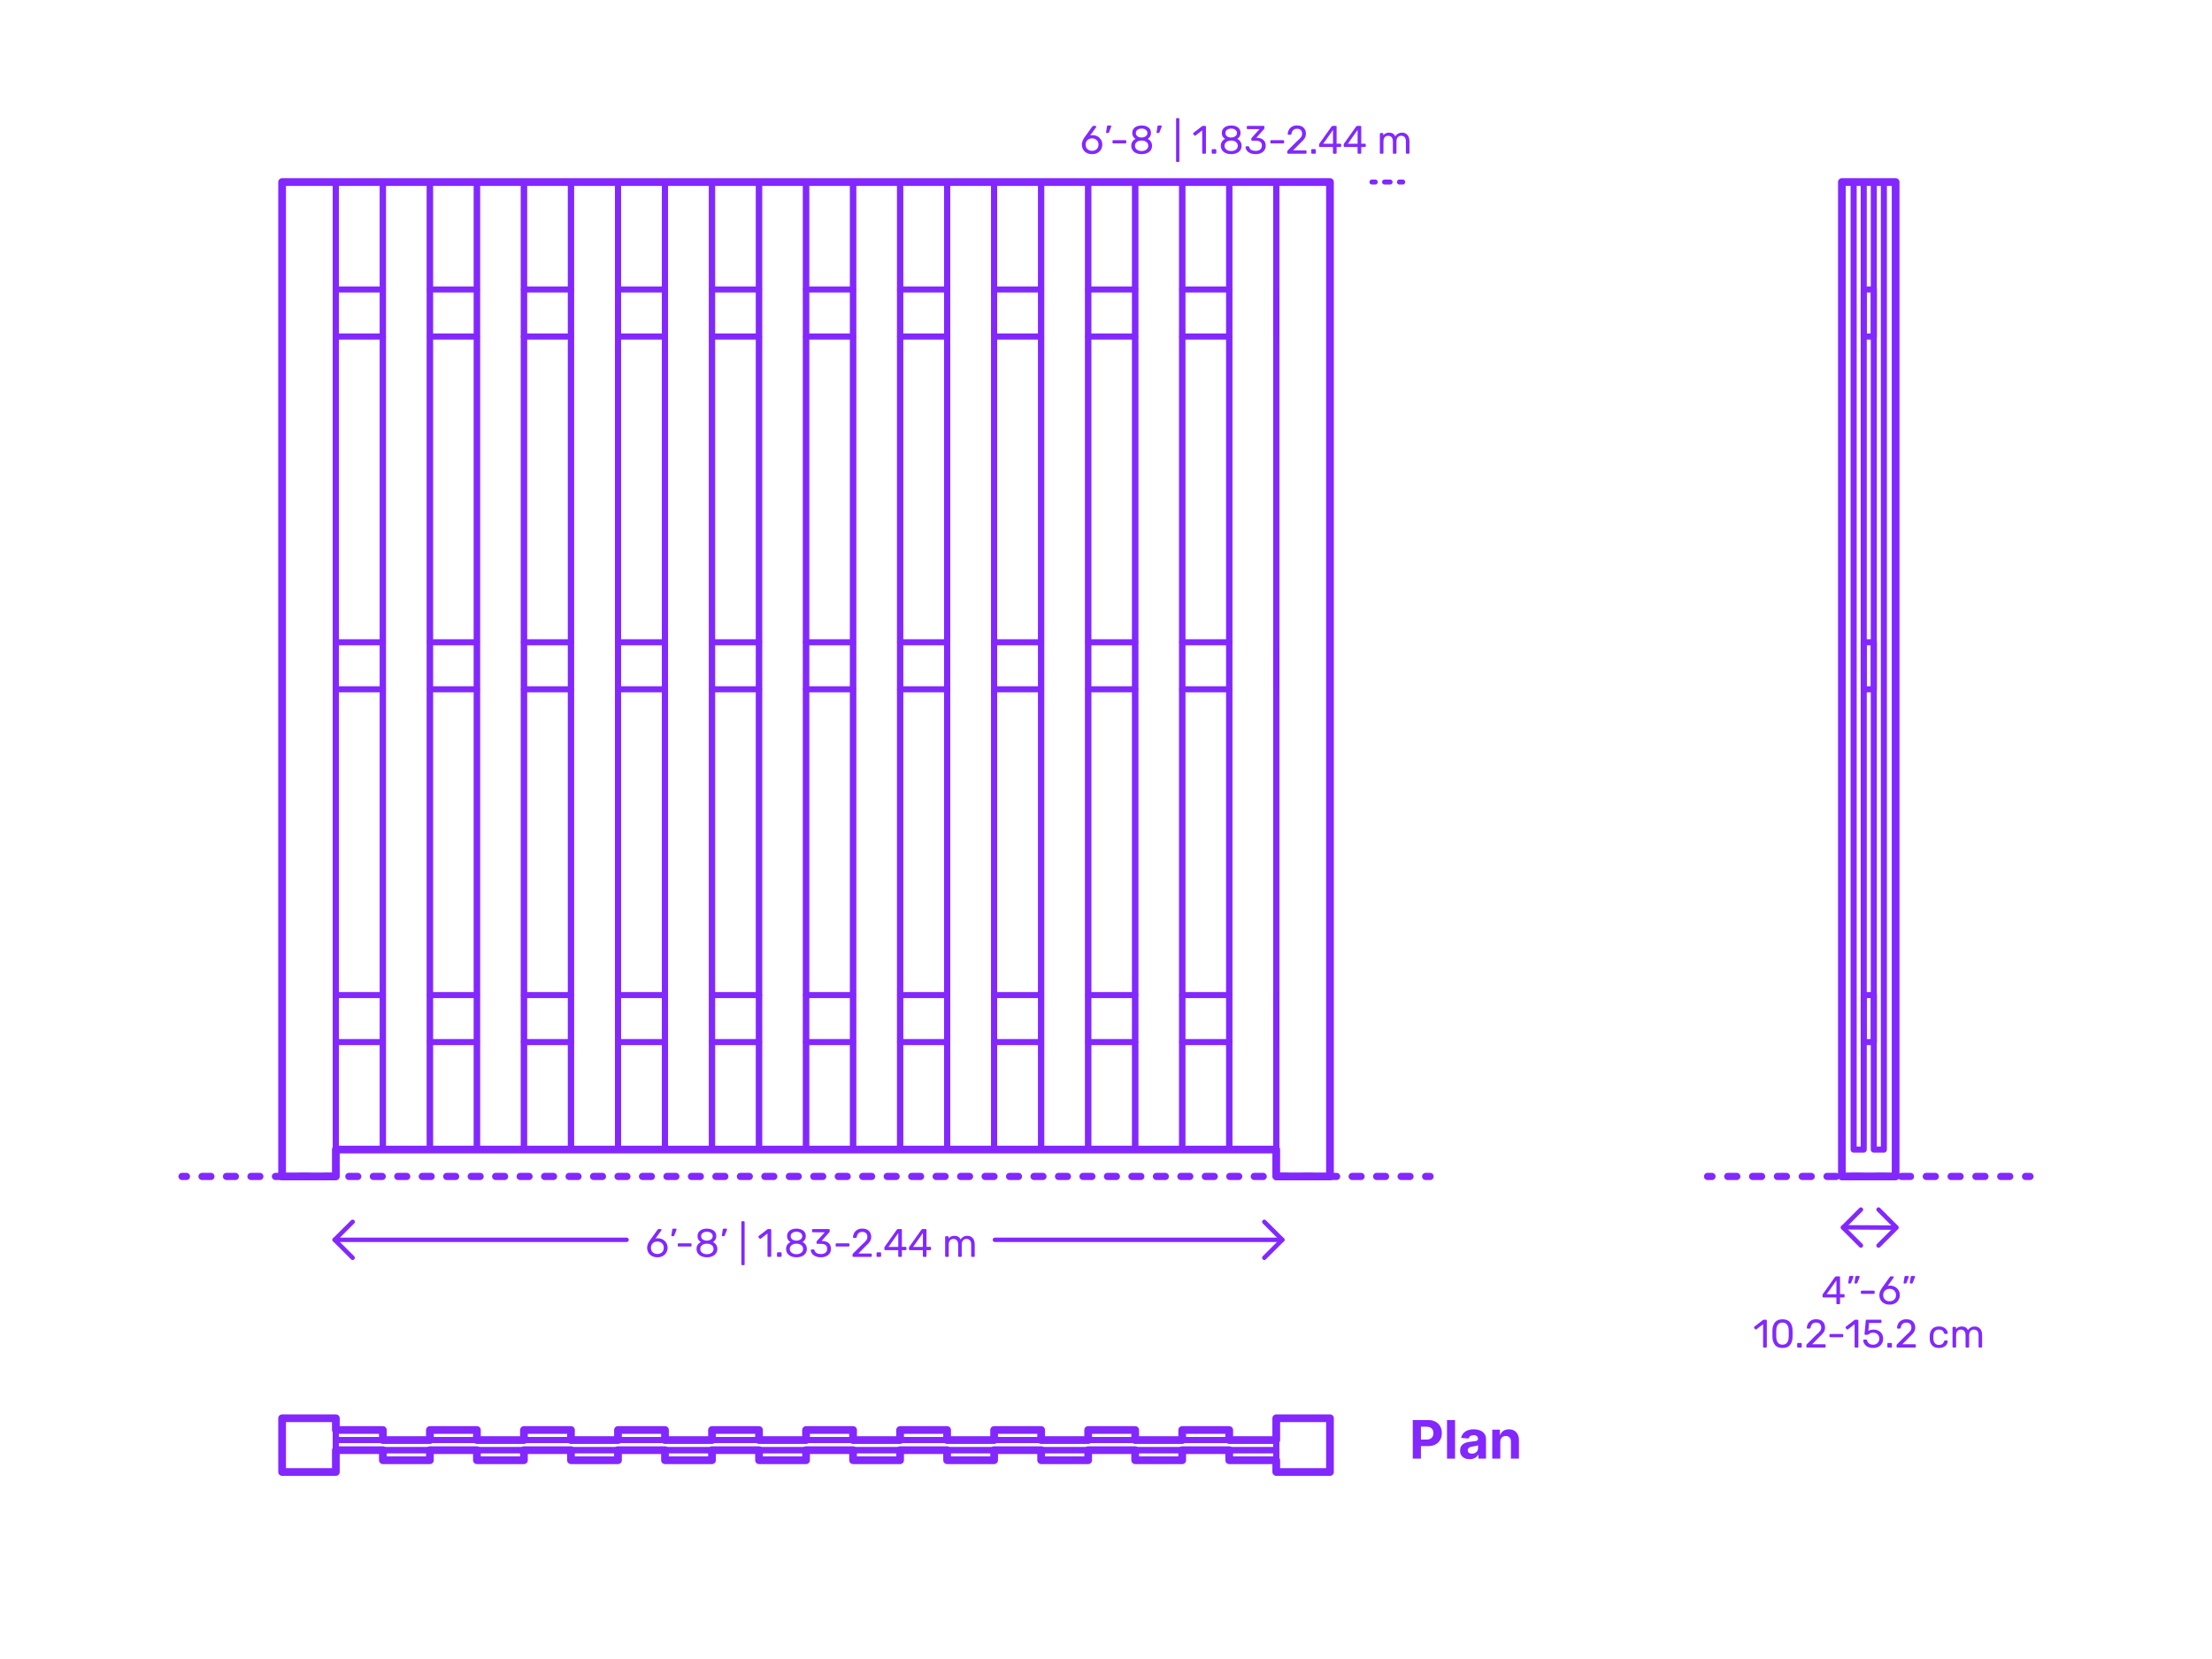 <?xml version="1.0" encoding="utf-8"?>
<!-- Generator: Adobe Illustrator 27.4.0, SVG Export Plug-In . SVG Version: 6.00 Build 0)  -->
<!DOCTYPE svg PUBLIC "-//W3C//DTD SVG 1.1//EN" "http://www.w3.org/Graphics/SVG/1.1/DTD/svg11.dtd">
<svg version="1.1" xmlns:x="http://ns.adobe.com/Extensibility/1.0/" xmlns:i="http://ns.adobe.com/AdobeIllustrator/10.0/" xmlns:graph="http://ns.adobe.com/Graphs/1.0/"
	 xmlns="http://www.w3.org/2000/svg" xmlns:xlink="http://www.w3.org/1999/xlink" x="0px" y="0px" width="1000px" height="750px"
	 viewBox="0 0 1000 750" enable-background="new 0 0 1000 750" xml:space="preserve">
<g id="FILL-BACKGROUND">
	<rect x="0" fill="#FFFFFF" width="1000" height="750"/>
</g>
<g id="N-TEXT">
</g>
<g id="N-DIMENSIONS">
	<g>
		<g>
			<g id="MTEXT_00000017508213726672746200000010384925547848555162_">
				<g>
					<g>
						<path fill="#8228FF" d="M294.701,567.809c-0.702-0.391-1.236-0.916-1.602-1.576c-0.366-0.658-0.549-1.379-0.549-2.158
							c0-1.033,0.414-2.137,1.242-3.312l3.438-4.789c0.012-0.012,0.045-0.053,0.099-0.125c0.054-0.072,0.123-0.129,0.207-0.172
							c0.083-0.041,0.18-0.062,0.288-0.062h0.882c0.108,0,0.195,0.039,0.261,0.117s0.099,0.172,0.099,0.279
							c0,0.061-0.03,0.139-0.09,0.234l-2.628,3.672c0.312-0.072,0.66-0.109,1.044-0.109c0.875,0,1.647,0.195,2.313,0.586
							s1.182,0.906,1.548,1.547c0.366,0.643,0.549,1.348,0.549,2.115c0,0.77-0.183,1.486-0.549,2.152
							c-0.366,0.666-0.897,1.197-1.593,1.592c-0.696,0.396-1.519,0.594-2.466,0.594
							C296.234,568.393,295.403,568.199,294.701,567.809z M298.634,566.576c0.444-0.217,0.798-0.537,1.062-0.963
							s0.396-0.939,0.396-1.539c0-0.588-0.135-1.096-0.405-1.521s-0.627-0.75-1.071-0.973c-0.444-0.221-0.924-0.332-1.44-0.332
							s-0.996,0.111-1.44,0.332c-0.444,0.223-0.798,0.547-1.062,0.973s-0.396,0.934-0.396,1.521c0,0.6,0.132,1.113,0.396,1.539
							s0.618,0.746,1.062,0.963c0.444,0.215,0.924,0.322,1.44,0.322C297.704,566.898,298.19,566.791,298.634,566.576z"/>
						<path fill="#8228FF" d="M303.566,558.754c-0.048-0.064-0.066-0.158-0.054-0.279l0.396-2.52
							c0.048-0.348,0.216-0.521,0.504-0.521h1.152c0.083,0,0.153,0.029,0.207,0.09c0.054,0.061,0.081,0.133,0.081,0.217
							c0,0.119-0.018,0.215-0.054,0.287l-0.936,2.43c-0.06,0.133-0.126,0.232-0.198,0.297c-0.072,0.066-0.18,0.1-0.324,0.1h-0.558
							C303.686,558.854,303.614,558.82,303.566,558.754z"/>
						<path fill="#8228FF" d="M306.526,563.426c-0.078-0.072-0.117-0.168-0.117-0.289v-0.646c0-0.121,0.039-0.219,0.117-0.299
							c0.078-0.076,0.177-0.115,0.297-0.115h5.4c0.119,0,0.219,0.039,0.297,0.115c0.077,0.08,0.117,0.178,0.117,0.299v0.646
							c0,0.121-0.04,0.217-0.117,0.289c-0.078,0.072-0.178,0.107-0.297,0.107h-5.4C306.703,563.533,306.604,563.498,306.526,563.426
							z"/>
						<path fill="#8228FF" d="M317.146,567.934c-0.715-0.305-1.27-0.746-1.665-1.322c-0.396-0.576-0.595-1.248-0.595-2.016
							c0-0.709,0.178-1.33,0.531-1.863s0.831-0.945,1.432-1.232c-0.48-0.277-0.853-0.639-1.116-1.09
							c-0.265-0.449-0.396-0.98-0.396-1.594c0-1.043,0.39-1.867,1.17-2.475c0.78-0.605,1.807-0.908,3.078-0.908
							c1.272,0,2.295,0.301,3.069,0.9c0.773,0.6,1.161,1.428,1.161,2.482c0,0.602-0.133,1.125-0.396,1.576
							c-0.264,0.449-0.63,0.818-1.098,1.107c0.6,0.287,1.077,0.699,1.431,1.232c0.354,0.533,0.531,1.16,0.531,1.881
							c0,0.768-0.198,1.438-0.594,2.008c-0.396,0.57-0.951,1.008-1.665,1.312c-0.715,0.307-1.527,0.459-2.439,0.459
							S317.86,568.24,317.146,567.934z M321.718,566.342c0.57-0.432,0.855-1.008,0.855-1.729s-0.285-1.297-0.855-1.729
							c-0.569-0.432-1.28-0.646-2.133-0.646c-0.864,0-1.581,0.215-2.15,0.646c-0.57,0.432-0.855,1.008-0.855,1.729
							s0.285,1.297,0.855,1.729c0.569,0.432,1.286,0.648,2.15,0.648C320.438,566.99,321.148,566.773,321.718,566.342z
							 M321.439,560.293c0.504-0.359,0.756-0.84,0.756-1.439c0-0.611-0.249-1.102-0.747-1.467c-0.498-0.367-1.119-0.549-1.863-0.549
							c-0.756,0-1.38,0.182-1.872,0.549c-0.492,0.365-0.737,0.855-0.737,1.467s0.245,1.102,0.737,1.467
							c0.492,0.367,1.116,0.549,1.872,0.549C320.317,560.846,320.936,560.654,321.439,560.293z"/>
						<path fill="#8228FF" d="M326.39,558.754c-0.049-0.064-0.066-0.158-0.055-0.279l0.396-2.52
							c0.048-0.348,0.216-0.521,0.504-0.521h1.152c0.083,0,0.152,0.029,0.207,0.09c0.054,0.061,0.08,0.133,0.08,0.217
							c0,0.119-0.018,0.215-0.054,0.287l-0.936,2.43c-0.061,0.133-0.126,0.232-0.198,0.297c-0.072,0.066-0.18,0.1-0.324,0.1h-0.558
							C326.509,558.854,326.438,558.82,326.39,558.754z"/>
						<path fill="#8228FF" d="M335.263,571.84c-0.071-0.078-0.107-0.176-0.107-0.297V552.5c0-0.121,0.036-0.219,0.107-0.297
							c0.072-0.078,0.168-0.117,0.288-0.117h0.666c0.12,0,0.219,0.039,0.297,0.117s0.117,0.176,0.117,0.297v19.043
							c0,0.121-0.039,0.219-0.117,0.297s-0.177,0.117-0.297,0.117h-0.666C335.431,571.957,335.335,571.918,335.263,571.84z"/>
						<path fill="#8228FF" d="M347.07,568.096c-0.072-0.078-0.108-0.176-0.108-0.297v-10.152l-3.023,2.322
							c-0.084,0.072-0.174,0.109-0.271,0.109c-0.107,0-0.21-0.061-0.306-0.182l-0.432-0.557c-0.061-0.084-0.09-0.168-0.09-0.252
							c0-0.133,0.06-0.24,0.18-0.324l3.906-3.023c0.132-0.084,0.288-0.127,0.468-0.127h0.846c0.12,0,0.219,0.039,0.297,0.117
							s0.117,0.178,0.117,0.297v11.771c0,0.121-0.039,0.219-0.117,0.297s-0.177,0.117-0.297,0.117h-0.882
							C347.238,568.213,347.143,568.174,347.07,568.096z"/>
						<path fill="#8228FF" d="M351.381,568.096c-0.078-0.078-0.117-0.176-0.117-0.297v-1.242c0-0.119,0.039-0.221,0.117-0.305
							s0.177-0.127,0.297-0.127h1.242c0.12,0,0.219,0.043,0.297,0.127s0.117,0.186,0.117,0.305v1.242
							c0,0.121-0.039,0.219-0.117,0.297s-0.177,0.117-0.297,0.117h-1.242C351.558,568.213,351.459,568.174,351.381,568.096z"/>
						<path fill="#8228FF" d="M357.627,567.934c-0.714-0.305-1.269-0.746-1.665-1.322c-0.396-0.576-0.594-1.248-0.594-2.016
							c0-0.709,0.177-1.33,0.531-1.863c0.354-0.533,0.83-0.945,1.431-1.232c-0.48-0.277-0.853-0.639-1.116-1.09
							c-0.264-0.449-0.396-0.98-0.396-1.594c0-1.043,0.39-1.867,1.17-2.475c0.779-0.605,1.806-0.908,3.078-0.908
							c1.271,0,2.295,0.301,3.068,0.9c0.774,0.6,1.161,1.428,1.161,2.482c0,0.602-0.132,1.125-0.396,1.576
							c-0.265,0.449-0.63,0.818-1.099,1.107c0.601,0.287,1.077,0.699,1.432,1.232c0.354,0.533,0.53,1.16,0.53,1.881
							c0,0.768-0.197,1.438-0.594,2.008c-0.396,0.57-0.951,1.008-1.665,1.312c-0.714,0.307-1.527,0.459-2.438,0.459
							C359.154,568.393,358.341,568.24,357.627,567.934z M362.199,566.342c0.569-0.432,0.854-1.008,0.854-1.729
							s-0.285-1.297-0.854-1.729c-0.57-0.432-1.281-0.646-2.133-0.646c-0.864,0-1.581,0.215-2.151,0.646s-0.854,1.008-0.854,1.729
							s0.284,1.297,0.854,1.729s1.287,0.648,2.151,0.648C360.918,566.99,361.629,566.773,362.199,566.342z M361.92,560.293
							c0.504-0.359,0.756-0.84,0.756-1.439c0-0.611-0.249-1.102-0.747-1.467c-0.498-0.367-1.119-0.549-1.862-0.549
							c-0.756,0-1.381,0.182-1.872,0.549c-0.492,0.365-0.738,0.855-0.738,1.467s0.246,1.102,0.738,1.467
							c0.491,0.367,1.116,0.549,1.872,0.549C360.798,560.846,361.416,560.654,361.92,560.293z"/>
						<path fill="#8228FF" d="M368.67,567.934c-0.685-0.305-1.203-0.703-1.558-1.195c-0.354-0.492-0.543-1.002-0.566-1.531
							c0-0.107,0.036-0.195,0.107-0.26c0.072-0.066,0.162-0.1,0.271-0.1h0.81c0.132,0,0.24,0.027,0.324,0.08
							c0.084,0.055,0.15,0.16,0.198,0.316c0.155,0.611,0.495,1.043,1.017,1.295c0.522,0.252,1.137,0.379,1.846,0.379
							c0.863,0,1.551-0.207,2.061-0.621s0.765-1.006,0.765-1.773c0-1.465-0.894-2.195-2.682-2.195h-1.692
							c-0.12,0-0.219-0.039-0.297-0.117s-0.117-0.178-0.117-0.297v-0.469c0-0.18,0.066-0.336,0.198-0.469l3.51-3.887h-5.327
							c-0.12,0-0.22-0.037-0.298-0.109c-0.078-0.07-0.116-0.168-0.116-0.287v-0.648c0-0.131,0.038-0.236,0.116-0.314
							s0.178-0.117,0.298-0.117h7.128c0.132,0,0.236,0.039,0.314,0.117s0.117,0.184,0.117,0.314v0.594
							c0,0.133-0.061,0.271-0.18,0.414l-3.511,3.943h0.288c1.225,0.035,2.193,0.354,2.907,0.953s1.071,1.477,1.071,2.629
							c0,0.791-0.195,1.473-0.585,2.043c-0.391,0.57-0.934,1.008-1.629,1.312c-0.696,0.307-1.482,0.459-2.358,0.459
							C370.164,568.393,369.354,568.24,368.67,567.934z"/>
						<path fill="#8228FF" d="M377.895,563.426c-0.078-0.072-0.116-0.168-0.116-0.289v-0.646c0-0.121,0.038-0.219,0.116-0.299
							c0.078-0.076,0.178-0.115,0.297-0.115h5.4c0.12,0,0.219,0.039,0.297,0.115c0.078,0.08,0.117,0.178,0.117,0.299v0.646
							c0,0.121-0.039,0.217-0.117,0.289s-0.177,0.107-0.297,0.107h-5.4C378.072,563.533,377.973,563.498,377.895,563.426z"/>
						<path fill="#8228FF" d="M385.526,568.096c-0.078-0.078-0.117-0.176-0.117-0.297v-0.539c0-0.275,0.15-0.541,0.45-0.793
							l3.924-3.906c0.889-0.756,1.5-1.373,1.836-1.854c0.336-0.479,0.505-0.99,0.505-1.529c0-0.709-0.198-1.264-0.595-1.666
							c-0.396-0.4-0.972-0.602-1.728-0.602c-0.72,0-1.29,0.209-1.71,0.629s-0.679,0.984-0.774,1.691
							c-0.024,0.133-0.084,0.234-0.18,0.307c-0.097,0.072-0.192,0.107-0.288,0.107h-0.864c-0.107,0-0.198-0.035-0.27-0.107
							c-0.072-0.072-0.108-0.156-0.108-0.252c0.024-0.635,0.195-1.25,0.513-1.846c0.318-0.594,0.789-1.078,1.413-1.457
							s1.38-0.566,2.269-0.566c1.344,0,2.354,0.35,3.033,1.053c0.678,0.701,1.017,1.592,1.017,2.672
							c0,0.756-0.183,1.438-0.549,2.043c-0.366,0.607-0.939,1.246-1.719,1.918l-3.547,3.6h5.671c0.132,0,0.233,0.037,0.306,0.107
							c0.072,0.072,0.108,0.176,0.108,0.307v0.684c0,0.121-0.04,0.219-0.117,0.297c-0.078,0.078-0.178,0.117-0.297,0.117h-7.885
							C385.703,568.213,385.604,568.174,385.526,568.096z"/>
						<path fill="#8228FF" d="M396.381,568.096c-0.078-0.078-0.117-0.176-0.117-0.297v-1.242c0-0.119,0.039-0.221,0.117-0.305
							s0.177-0.127,0.297-0.127h1.242c0.12,0,0.219,0.043,0.297,0.127s0.117,0.186,0.117,0.305v1.242
							c0,0.121-0.039,0.219-0.117,0.297s-0.177,0.117-0.297,0.117h-1.242C396.558,568.213,396.459,568.174,396.381,568.096z"/>
						<path fill="#8228FF" d="M406.19,568.096c-0.078-0.078-0.117-0.176-0.117-0.297v-2.627h-5.85c-0.12,0-0.219-0.039-0.297-0.117
							s-0.117-0.178-0.117-0.297v-0.666c0-0.168,0.066-0.348,0.198-0.541l5.418-7.631c0.06-0.096,0.149-0.172,0.27-0.225
							c0.12-0.055,0.252-0.082,0.396-0.082h1.224c0.132,0,0.234,0.035,0.307,0.107c0.071,0.072,0.107,0.174,0.107,0.307v7.633h1.639
							c0.119,0,0.219,0.039,0.297,0.117c0.077,0.078,0.116,0.176,0.116,0.297v0.684c0,0.119-0.039,0.219-0.116,0.297
							c-0.078,0.078-0.178,0.117-0.297,0.117h-1.639v2.627c0,0.121-0.039,0.219-0.117,0.297s-0.177,0.117-0.297,0.117h-0.828
							C406.367,568.213,406.269,568.174,406.19,568.096z M401.682,563.695h4.41v-6.264L401.682,563.695z"/>
						<path fill="#8228FF" d="M417.314,568.096c-0.078-0.078-0.117-0.176-0.117-0.297v-2.627h-5.85c-0.12,0-0.219-0.039-0.297-0.117
							s-0.117-0.178-0.117-0.297v-0.666c0-0.168,0.066-0.348,0.198-0.541l5.418-7.631c0.06-0.096,0.149-0.172,0.27-0.225
							c0.12-0.055,0.252-0.082,0.396-0.082h1.224c0.132,0,0.234,0.035,0.307,0.107c0.071,0.072,0.107,0.174,0.107,0.307v7.633h1.639
							c0.119,0,0.219,0.039,0.297,0.117c0.077,0.078,0.116,0.176,0.116,0.297v0.684c0,0.119-0.039,0.219-0.116,0.297
							c-0.078,0.078-0.178,0.117-0.297,0.117h-1.639v2.627c0,0.121-0.039,0.219-0.117,0.297s-0.177,0.117-0.297,0.117h-0.828
							C417.491,568.213,417.393,568.174,417.314,568.096z M412.806,563.695h4.41v-6.264L412.806,563.695z"/>
						<path fill="#8228FF" d="M427.395,568.096c-0.078-0.078-0.117-0.176-0.117-0.297v-8.531c0-0.119,0.039-0.219,0.117-0.297
							s0.177-0.117,0.297-0.117h0.756c0.12,0,0.216,0.039,0.288,0.117s0.108,0.178,0.108,0.297v0.611
							c0.647-0.803,1.523-1.205,2.628-1.205c1.319,0,2.256,0.551,2.808,1.656c0.288-0.504,0.699-0.906,1.233-1.207
							c0.533-0.299,1.131-0.449,1.791-0.449c0.983,0,1.788,0.336,2.412,1.008c0.623,0.672,0.936,1.645,0.936,2.916v5.201
							c0,0.121-0.039,0.219-0.117,0.297s-0.177,0.117-0.297,0.117h-0.773c-0.12,0-0.22-0.039-0.298-0.117s-0.116-0.176-0.116-0.297
							v-5.039c0-0.961-0.198-1.646-0.595-2.061c-0.396-0.414-0.918-0.621-1.565-0.621c-0.576,0-1.071,0.213-1.485,0.639
							s-0.621,1.107-0.621,2.043v5.039c0,0.121-0.039,0.219-0.117,0.297s-0.177,0.117-0.297,0.117h-0.792
							c-0.12,0-0.219-0.039-0.297-0.117s-0.117-0.176-0.117-0.297v-5.039c0-0.947-0.207-1.633-0.62-2.053
							c-0.414-0.42-0.928-0.629-1.539-0.629c-0.576,0-1.071,0.209-1.485,0.629s-0.621,1.098-0.621,2.035v5.057
							c0,0.121-0.039,0.219-0.117,0.297s-0.177,0.117-0.297,0.117h-0.792C427.571,568.213,427.473,568.174,427.395,568.096z"/>
					</g>
				</g>
			</g>
			<g>
				<g id="POLYLINE_00000132768658264845576670000013532214432747383460_">
					
						<polyline fill="none" stroke="#8228FF" stroke-width="2" stroke-linecap="round" stroke-linejoin="round" stroke-miterlimit="10" points="
						159.415,552.366 151.29,560.493 159.415,568.618 					"/>
				</g>
			</g>
			
				<line fill="none" stroke="#8228FF" stroke-width="2" stroke-linecap="round" stroke-linejoin="round" stroke-miterlimit="10" x1="151.29" y1="560.493" x2="283.256" y2="560.493"/>
			<g>
				<g id="POLYLINE_00000073694551358778367150000005728134282620920974_">
					
						<polyline fill="none" stroke="#8228FF" stroke-width="2" stroke-linecap="round" stroke-linejoin="round" stroke-miterlimit="10" points="
						571.567,568.619 579.691,560.492 571.567,552.367 					"/>
				</g>
			</g>
			
				<line fill="none" stroke="#8228FF" stroke-width="2" stroke-linecap="round" stroke-linejoin="round" stroke-miterlimit="10" x1="579.691" y1="560.492" x2="449.782" y2="560.492"/>
		</g>
		<g>
			<g id="MTEXT_00000060024598488992754170000007681813919660166312_">
				<g>
					<g>
						<path fill="#8228FF" d="M491.228,69.101c-0.702-0.39-1.236-0.915-1.602-1.575c-0.366-0.659-0.55-1.379-0.55-2.159
							c0-1.032,0.414-2.136,1.242-3.312l3.438-4.788c0.012-0.012,0.045-0.054,0.099-0.126s0.123-0.129,0.207-0.171
							s0.18-0.062,0.288-0.062h0.882c0.108,0,0.195,0.039,0.261,0.116c0.066,0.078,0.1,0.172,0.1,0.279
							c0,0.061-0.03,0.139-0.09,0.234l-2.628,3.672c0.312-0.072,0.659-0.108,1.044-0.108c0.875,0,1.646,0.195,2.312,0.585
							c0.666,0.391,1.182,0.906,1.548,1.548c0.366,0.643,0.549,1.348,0.549,2.115c0,0.769-0.183,1.485-0.549,2.151
							s-0.896,1.197-1.593,1.593c-0.696,0.396-1.519,0.594-2.466,0.594C492.761,69.686,491.93,69.491,491.228,69.101z
							 M495.16,67.868c0.444-0.216,0.798-0.537,1.062-0.963c0.264-0.426,0.396-0.939,0.396-1.539c0-0.588-0.135-1.096-0.404-1.521
							c-0.271-0.426-0.628-0.75-1.071-0.972c-0.444-0.222-0.924-0.333-1.44-0.333c-0.516,0-0.996,0.111-1.439,0.333
							c-0.444,0.222-0.798,0.546-1.062,0.972c-0.264,0.426-0.396,0.934-0.396,1.521c0,0.6,0.132,1.113,0.396,1.539
							c0.265,0.426,0.618,0.747,1.062,0.963c0.443,0.216,0.924,0.323,1.439,0.323C494.23,68.191,494.717,68.084,495.16,67.868z"/>
						<path fill="#8228FF" d="M500.093,60.047c-0.049-0.065-0.066-0.159-0.055-0.279l0.396-2.52
							c0.048-0.348,0.216-0.522,0.504-0.522h1.152c0.083,0,0.152,0.03,0.207,0.09c0.054,0.061,0.08,0.133,0.08,0.217
							c0,0.12-0.018,0.216-0.054,0.288l-0.936,2.43c-0.061,0.132-0.126,0.231-0.198,0.297c-0.072,0.066-0.18,0.099-0.324,0.099
							h-0.558C500.212,60.146,500.141,60.113,500.093,60.047z"/>
						<path fill="#8228FF" d="M503.053,64.718c-0.078-0.072-0.116-0.168-0.116-0.288v-0.647c0-0.12,0.038-0.219,0.116-0.298
							c0.078-0.077,0.178-0.116,0.297-0.116h5.4c0.12,0,0.219,0.039,0.297,0.116c0.078,0.079,0.117,0.178,0.117,0.298v0.647
							c0,0.12-0.039,0.216-0.117,0.288s-0.177,0.108-0.297,0.108h-5.4C503.23,64.826,503.131,64.79,503.053,64.718z"/>
						<path fill="#8228FF" d="M513.673,69.227c-0.714-0.306-1.269-0.747-1.665-1.322c-0.396-0.576-0.594-1.248-0.594-2.017
							c0-0.708,0.177-1.329,0.531-1.863c0.354-0.533,0.83-0.944,1.431-1.232c-0.48-0.276-0.853-0.639-1.116-1.089
							s-0.396-0.981-0.396-1.594c0-1.044,0.39-1.868,1.17-2.475c0.779-0.605,1.806-0.909,3.078-0.909c1.271,0,2.295,0.301,3.068,0.9
							c0.774,0.6,1.161,1.428,1.161,2.483c0,0.601-0.132,1.125-0.396,1.575c-0.265,0.45-0.63,0.819-1.099,1.107
							c0.601,0.288,1.077,0.699,1.432,1.232c0.354,0.534,0.53,1.161,0.53,1.882c0,0.768-0.197,1.437-0.594,2.007
							c-0.396,0.57-0.951,1.008-1.665,1.313c-0.714,0.307-1.527,0.459-2.438,0.459C515.2,69.686,514.387,69.533,513.673,69.227z
							 M518.245,67.634c0.569-0.432,0.854-1.008,0.854-1.728c0-0.721-0.285-1.297-0.854-1.729c-0.57-0.432-1.281-0.647-2.133-0.647
							c-0.864,0-1.581,0.216-2.151,0.647s-0.854,1.008-0.854,1.729c0,0.72,0.284,1.296,0.854,1.728s1.287,0.648,2.151,0.648
							C516.964,68.282,517.675,68.065,518.245,67.634z M517.966,61.586c0.504-0.36,0.756-0.84,0.756-1.44
							c0-0.611-0.249-1.101-0.747-1.467s-1.119-0.549-1.862-0.549c-0.756,0-1.381,0.183-1.872,0.549
							c-0.492,0.366-0.738,0.855-0.738,1.467c0,0.612,0.246,1.102,0.738,1.468c0.491,0.366,1.116,0.549,1.872,0.549
							C516.844,62.138,517.462,61.946,517.966,61.586z"/>
						<path fill="#8228FF" d="M522.916,60.047c-0.048-0.065-0.066-0.159-0.054-0.279l0.396-2.52
							c0.048-0.348,0.216-0.522,0.504-0.522h1.152c0.084,0,0.153,0.03,0.207,0.09c0.054,0.061,0.081,0.133,0.081,0.217
							c0,0.12-0.018,0.216-0.054,0.288l-0.937,2.43c-0.06,0.132-0.126,0.231-0.198,0.297c-0.071,0.066-0.18,0.099-0.323,0.099
							h-0.559C523.036,60.146,522.964,60.113,522.916,60.047z"/>
						<path fill="#8228FF" d="M531.79,73.133c-0.072-0.078-0.108-0.177-0.108-0.297V53.792c0-0.12,0.036-0.219,0.108-0.297
							c0.071-0.078,0.168-0.117,0.288-0.117h0.666c0.119,0,0.219,0.039,0.297,0.117s0.117,0.177,0.117,0.297v19.044
							c0,0.12-0.039,0.219-0.117,0.297s-0.178,0.117-0.297,0.117h-0.666C531.958,73.25,531.861,73.211,531.79,73.133z"/>
						<path fill="#8228FF" d="M543.598,69.389c-0.072-0.078-0.108-0.177-0.108-0.297V58.939l-3.024,2.322
							c-0.084,0.072-0.174,0.108-0.27,0.108c-0.108,0-0.21-0.061-0.306-0.181l-0.433-0.558c-0.06-0.084-0.09-0.168-0.09-0.252
							c0-0.132,0.06-0.24,0.18-0.324l3.906-3.023c0.132-0.084,0.288-0.126,0.468-0.126h0.847c0.119,0,0.219,0.039,0.297,0.116
							c0.078,0.078,0.117,0.178,0.117,0.298v11.771c0,0.12-0.039,0.219-0.117,0.297s-0.178,0.117-0.297,0.117h-0.883
							C543.766,69.506,543.669,69.467,543.598,69.389z"/>
						<path fill="#8228FF" d="M547.907,69.389c-0.078-0.078-0.116-0.177-0.116-0.297V67.85c0-0.119,0.038-0.222,0.116-0.306
							s0.178-0.126,0.298-0.126h1.241c0.12,0,0.219,0.042,0.297,0.126s0.117,0.187,0.117,0.306v1.242
							c0,0.12-0.039,0.219-0.117,0.297s-0.177,0.117-0.297,0.117h-1.241C548.085,69.506,547.985,69.467,547.907,69.389z"/>
						<path fill="#8228FF" d="M554.154,69.227c-0.715-0.306-1.27-0.747-1.665-1.322c-0.396-0.576-0.595-1.248-0.595-2.017
							c0-0.708,0.178-1.329,0.531-1.863c0.354-0.533,0.831-0.944,1.432-1.232c-0.48-0.276-0.853-0.639-1.116-1.089
							c-0.265-0.45-0.396-0.981-0.396-1.594c0-1.044,0.39-1.868,1.17-2.475c0.78-0.605,1.807-0.909,3.078-0.909
							c1.272,0,2.295,0.301,3.069,0.9c0.773,0.6,1.161,1.428,1.161,2.483c0,0.601-0.133,1.125-0.396,1.575s-0.63,0.819-1.098,1.107
							c0.6,0.288,1.077,0.699,1.431,1.232c0.354,0.534,0.531,1.161,0.531,1.882c0,0.768-0.198,1.437-0.594,2.007
							c-0.396,0.57-0.951,1.008-1.665,1.313c-0.715,0.307-1.527,0.459-2.439,0.459S554.868,69.533,554.154,69.227z M558.726,67.634
							c0.57-0.432,0.855-1.008,0.855-1.728c0-0.721-0.285-1.297-0.855-1.729c-0.569-0.432-1.28-0.647-2.133-0.647
							c-0.864,0-1.581,0.216-2.15,0.647c-0.57,0.432-0.855,1.008-0.855,1.729c0,0.72,0.285,1.296,0.855,1.728
							c0.569,0.432,1.286,0.648,2.15,0.648C557.445,68.282,558.156,68.065,558.726,67.634z M558.447,61.586
							c0.504-0.36,0.756-0.84,0.756-1.44c0-0.611-0.249-1.101-0.747-1.467s-1.119-0.549-1.863-0.549
							c-0.756,0-1.38,0.183-1.872,0.549s-0.737,0.855-0.737,1.467c0,0.612,0.245,1.102,0.737,1.468s1.116,0.549,1.872,0.549
							C557.325,62.138,557.943,61.946,558.447,61.586z"/>
						<path fill="#8228FF" d="M565.196,69.227c-0.684-0.306-1.203-0.704-1.557-1.196c-0.354-0.492-0.543-1.002-0.567-1.53
							c0-0.108,0.036-0.195,0.108-0.261c0.072-0.066,0.162-0.1,0.27-0.1h0.811c0.132,0,0.24,0.027,0.324,0.081
							c0.083,0.054,0.149,0.159,0.197,0.315c0.156,0.611,0.495,1.044,1.018,1.296c0.521,0.252,1.137,0.378,1.845,0.378
							c0.864,0,1.551-0.207,2.062-0.621c0.51-0.414,0.765-1.005,0.765-1.773c0-1.464-0.895-2.195-2.682-2.195h-1.692
							c-0.12,0-0.219-0.039-0.297-0.117s-0.117-0.177-0.117-0.297v-0.468c0-0.181,0.065-0.336,0.198-0.469l3.51-3.888h-5.328
							c-0.12,0-0.219-0.036-0.297-0.108c-0.078-0.071-0.117-0.168-0.117-0.287v-0.648c0-0.132,0.039-0.237,0.117-0.315
							c0.078-0.077,0.177-0.116,0.297-0.116h7.128c0.132,0,0.237,0.039,0.315,0.116c0.077,0.078,0.117,0.184,0.117,0.315v0.594
							c0,0.133-0.061,0.271-0.181,0.414l-3.51,3.942h0.288c1.224,0.036,2.192,0.354,2.907,0.954c0.714,0.6,1.07,1.476,1.07,2.628
							c0,0.792-0.195,1.473-0.585,2.043s-0.933,1.008-1.629,1.313c-0.696,0.307-1.482,0.459-2.357,0.459
							C566.69,69.686,565.881,69.533,565.196,69.227z"/>
						<path fill="#8228FF" d="M574.422,64.718c-0.078-0.072-0.117-0.168-0.117-0.288v-0.647c0-0.12,0.039-0.219,0.117-0.298
							c0.078-0.077,0.177-0.116,0.297-0.116h5.4c0.119,0,0.219,0.039,0.297,0.116c0.077,0.079,0.117,0.178,0.117,0.298v0.647
							c0,0.12-0.04,0.216-0.117,0.288c-0.078,0.072-0.178,0.108-0.297,0.108h-5.4C574.599,64.826,574.5,64.79,574.422,64.718z"/>
						<path fill="#8228FF" d="M582.054,69.389c-0.078-0.078-0.117-0.177-0.117-0.297v-0.54c0-0.275,0.149-0.54,0.45-0.792
							l3.924-3.906c0.888-0.756,1.5-1.374,1.836-1.854s0.504-0.99,0.504-1.53c0-0.708-0.198-1.263-0.594-1.665
							c-0.396-0.401-0.973-0.603-1.729-0.603c-0.72,0-1.29,0.21-1.71,0.63s-0.678,0.984-0.773,1.691
							c-0.024,0.133-0.084,0.234-0.181,0.307c-0.096,0.072-0.191,0.107-0.288,0.107h-0.863c-0.108,0-0.198-0.035-0.271-0.107
							c-0.071-0.072-0.107-0.156-0.107-0.252c0.023-0.636,0.194-1.251,0.513-1.846c0.317-0.594,0.789-1.079,1.413-1.458
							c0.624-0.378,1.38-0.566,2.268-0.566c1.344,0,2.355,0.351,3.033,1.053s1.018,1.593,1.018,2.673
							c0,0.756-0.184,1.438-0.55,2.043c-0.366,0.606-0.938,1.245-1.719,1.917l-3.546,3.601h5.67c0.132,0,0.234,0.036,0.306,0.107
							c0.072,0.072,0.108,0.175,0.108,0.307v0.684c0,0.12-0.039,0.219-0.117,0.297s-0.177,0.117-0.297,0.117h-7.884
							C582.23,69.506,582.132,69.467,582.054,69.389z"/>
						<path fill="#8228FF" d="M592.907,69.389c-0.078-0.078-0.116-0.177-0.116-0.297V67.85c0-0.119,0.038-0.222,0.116-0.306
							s0.178-0.126,0.298-0.126h1.241c0.12,0,0.219,0.042,0.297,0.126s0.117,0.187,0.117,0.306v1.242
							c0,0.12-0.039,0.219-0.117,0.297s-0.177,0.117-0.297,0.117h-1.241C593.085,69.506,592.985,69.467,592.907,69.389z"/>
						<path fill="#8228FF" d="M602.718,69.389c-0.078-0.078-0.117-0.177-0.117-0.297v-2.628h-5.85c-0.12,0-0.22-0.039-0.298-0.117
							s-0.116-0.177-0.116-0.297v-0.666c0-0.168,0.065-0.348,0.197-0.54l5.418-7.632c0.061-0.096,0.15-0.171,0.271-0.225
							c0.12-0.055,0.252-0.081,0.396-0.081h1.225c0.132,0,0.233,0.035,0.306,0.107s0.108,0.174,0.108,0.307v7.632h1.638
							c0.12,0,0.219,0.039,0.297,0.117s0.117,0.177,0.117,0.297v0.684c0,0.12-0.039,0.219-0.117,0.297s-0.177,0.117-0.297,0.117
							h-1.638v2.628c0,0.12-0.039,0.219-0.117,0.297s-0.178,0.117-0.297,0.117h-0.828C602.895,69.506,602.796,69.467,602.718,69.389
							z M598.209,64.988h4.409v-6.265L598.209,64.988z"/>
						<path fill="#8228FF" d="M613.842,69.389c-0.078-0.078-0.117-0.177-0.117-0.297v-2.628h-5.85c-0.12,0-0.22-0.039-0.298-0.117
							s-0.116-0.177-0.116-0.297v-0.666c0-0.168,0.065-0.348,0.197-0.54l5.418-7.632c0.061-0.096,0.15-0.171,0.271-0.225
							c0.12-0.055,0.252-0.081,0.396-0.081h1.225c0.132,0,0.233,0.035,0.306,0.107s0.108,0.174,0.108,0.307v7.632h1.638
							c0.12,0,0.219,0.039,0.297,0.117s0.117,0.177,0.117,0.297v0.684c0,0.12-0.039,0.219-0.117,0.297s-0.177,0.117-0.297,0.117
							h-1.638v2.628c0,0.12-0.039,0.219-0.117,0.297s-0.178,0.117-0.297,0.117h-0.828C614.019,69.506,613.92,69.467,613.842,69.389z
							 M609.333,64.988h4.409v-6.265L609.333,64.988z"/>
						<path fill="#8228FF" d="M623.921,69.389c-0.078-0.078-0.116-0.177-0.116-0.297V60.56c0-0.119,0.038-0.219,0.116-0.297
							s0.178-0.117,0.298-0.117h0.756c0.119,0,0.216,0.039,0.288,0.117c0.071,0.078,0.107,0.178,0.107,0.297v0.612
							c0.648-0.804,1.524-1.206,2.628-1.206c1.32,0,2.256,0.552,2.809,1.656c0.288-0.504,0.698-0.906,1.232-1.206
							s1.131-0.45,1.791-0.45c0.984,0,1.788,0.336,2.412,1.008c0.624,0.673,0.937,1.645,0.937,2.916v5.202
							c0,0.12-0.039,0.219-0.117,0.297s-0.178,0.117-0.297,0.117h-0.774c-0.12,0-0.219-0.039-0.297-0.117s-0.117-0.177-0.117-0.297
							v-5.04c0-0.96-0.198-1.646-0.594-2.061c-0.396-0.414-0.918-0.621-1.566-0.621c-0.575,0-1.07,0.213-1.484,0.639
							s-0.621,1.107-0.621,2.043v5.04c0,0.12-0.039,0.219-0.117,0.297s-0.177,0.117-0.297,0.117h-0.792
							c-0.12,0-0.22-0.039-0.297-0.117c-0.078-0.078-0.117-0.177-0.117-0.297v-5.04c0-0.947-0.207-1.632-0.621-2.052
							s-0.927-0.63-1.539-0.63c-0.576,0-1.071,0.21-1.485,0.63s-0.62,1.098-0.62,2.034v5.058c0,0.12-0.04,0.219-0.117,0.297
							c-0.078,0.078-0.178,0.117-0.297,0.117h-0.792C624.099,69.506,623.999,69.467,623.921,69.389z"/>
					</g>
				</g>
			</g>
			<g>
				<g>
					
						<line fill="none" stroke="#8228FF" stroke-width="2.25" stroke-linecap="round" stroke-linejoin="round" x1="620.218" y1="82.291" x2="621.718" y2="82.291"/>
					
						<line fill="none" stroke="#8228FF" stroke-width="2.25" stroke-linecap="round" stroke-linejoin="round" stroke-dasharray="2.522,4.203" x1="625.922" y1="82.291" x2="630.545" y2="82.291"/>
					
						<line fill="none" stroke="#8228FF" stroke-width="2.25" stroke-linecap="round" stroke-linejoin="round" x1="632.647" y1="82.291" x2="634.147" y2="82.291"/>
				</g>
			</g>
		</g>
		<g>
			<g id="MTEXT_00000017475052642256874860000013358267452067617419_">
				<g>
					<g>
						<path fill="#8228FF" d="M830.311,589.492c-0.078-0.078-0.117-0.178-0.117-0.297v-2.629h-5.85c-0.12,0-0.219-0.039-0.297-0.117
							s-0.117-0.176-0.117-0.297v-0.666c0-0.168,0.066-0.348,0.198-0.539l5.418-7.633c0.06-0.096,0.149-0.17,0.27-0.225
							s0.252-0.08,0.396-0.08h1.224c0.132,0,0.234,0.035,0.307,0.107c0.071,0.072,0.107,0.174,0.107,0.307v7.631h1.639
							c0.119,0,0.219,0.039,0.297,0.117c0.077,0.078,0.116,0.178,0.116,0.297v0.684c0,0.121-0.039,0.219-0.116,0.297
							c-0.078,0.078-0.178,0.117-0.297,0.117h-1.639v2.629c0,0.119-0.039,0.219-0.117,0.297s-0.177,0.117-0.297,0.117h-0.828
							C830.487,589.609,830.389,589.57,830.311,589.492z M825.802,585.092h4.41v-6.266L825.802,585.092z"/>
						<path fill="#8228FF" d="M835.585,580.141c-0.054-0.072-0.069-0.162-0.045-0.27l0.396-2.52
							c0.048-0.348,0.216-0.523,0.504-0.523h1.152c0.084,0,0.153,0.031,0.207,0.09c0.054,0.061,0.081,0.133,0.081,0.217
							c0,0.121-0.018,0.217-0.054,0.289l-0.937,2.43c-0.06,0.131-0.126,0.23-0.198,0.297c-0.071,0.066-0.18,0.098-0.323,0.098
							h-0.559C835.714,580.248,835.639,580.213,835.585,580.141z M838.411,580.141c-0.055-0.072-0.069-0.162-0.045-0.27l0.396-2.52
							c0.048-0.348,0.216-0.523,0.504-0.523h1.152c0.084,0,0.153,0.031,0.207,0.09c0.054,0.061,0.081,0.133,0.081,0.217
							c0,0.121-0.019,0.217-0.055,0.289l-0.936,2.43c-0.061,0.131-0.126,0.23-0.198,0.297c-0.071,0.066-0.18,0.098-0.323,0.098
							h-0.559C838.54,580.248,838.465,580.213,838.411,580.141z"/>
						<path fill="#8228FF" d="M841.381,584.82c-0.078-0.072-0.117-0.168-0.117-0.287v-0.648c0-0.119,0.039-0.219,0.117-0.297
							s0.177-0.117,0.297-0.117h5.4c0.119,0,0.219,0.039,0.297,0.117c0.077,0.078,0.117,0.178,0.117,0.297v0.648
							c0,0.119-0.04,0.215-0.117,0.287c-0.078,0.072-0.178,0.109-0.297,0.109h-5.4C841.558,584.93,841.459,584.893,841.381,584.82z"
							/>
						<path fill="#8228FF" d="M851.767,589.203c-0.702-0.389-1.236-0.914-1.602-1.574c-0.366-0.66-0.55-1.379-0.55-2.16
							c0-1.031,0.414-2.135,1.242-3.312l3.438-4.787c0.012-0.012,0.045-0.055,0.099-0.127s0.123-0.129,0.207-0.17
							c0.084-0.043,0.18-0.062,0.288-0.062h0.882c0.108,0,0.195,0.039,0.261,0.115c0.066,0.078,0.1,0.172,0.1,0.279
							c0,0.061-0.03,0.139-0.09,0.234l-2.628,3.672c0.312-0.072,0.659-0.107,1.044-0.107c0.875,0,1.646,0.195,2.312,0.584
							c0.666,0.391,1.182,0.906,1.548,1.549s0.549,1.348,0.549,2.115s-0.183,1.484-0.549,2.15s-0.896,1.197-1.593,1.594
							s-1.519,0.594-2.466,0.594C853.3,589.789,852.469,589.594,851.767,589.203z M855.699,587.971
							c0.444-0.215,0.798-0.537,1.062-0.963c0.264-0.426,0.396-0.939,0.396-1.539c0-0.588-0.135-1.096-0.404-1.521
							c-0.271-0.426-0.628-0.75-1.071-0.971c-0.444-0.223-0.924-0.334-1.44-0.334c-0.516,0-0.996,0.111-1.439,0.334
							c-0.444,0.221-0.798,0.545-1.062,0.971c-0.264,0.426-0.396,0.934-0.396,1.521c0,0.6,0.132,1.113,0.396,1.539
							c0.265,0.426,0.618,0.748,1.062,0.963c0.443,0.217,0.924,0.324,1.439,0.324C854.77,588.295,855.256,588.188,855.699,587.971z"
							/>
						<path fill="#8228FF" d="M860.622,580.141c-0.054-0.072-0.068-0.162-0.045-0.27l0.396-2.52
							c0.048-0.348,0.216-0.523,0.504-0.523h1.152c0.083,0,0.152,0.031,0.207,0.09c0.054,0.061,0.08,0.133,0.08,0.217
							c0,0.121-0.018,0.217-0.054,0.289l-0.936,2.43c-0.061,0.131-0.126,0.23-0.198,0.297s-0.18,0.098-0.324,0.098h-0.558
							C860.751,580.248,860.677,580.213,860.622,580.141z M863.448,580.141c-0.054-0.072-0.069-0.162-0.045-0.27l0.396-2.52
							c0.048-0.348,0.216-0.523,0.504-0.523h1.151c0.084,0,0.153,0.031,0.207,0.09c0.055,0.061,0.081,0.133,0.081,0.217
							c0,0.121-0.018,0.217-0.054,0.289l-0.936,2.43c-0.061,0.131-0.126,0.23-0.198,0.297s-0.181,0.098-0.324,0.098h-0.558
							C863.577,580.248,863.503,580.213,863.448,580.141z"/>
						<path fill="#8228FF" d="M797.164,609.092c-0.072-0.078-0.108-0.178-0.108-0.297v-10.152l-3.024,2.322
							c-0.084,0.072-0.174,0.107-0.27,0.107c-0.108,0-0.21-0.061-0.306-0.18l-0.433-0.559c-0.06-0.084-0.09-0.168-0.09-0.252
							c0-0.131,0.06-0.24,0.18-0.324l3.906-3.023c0.132-0.084,0.288-0.125,0.468-0.125h0.847c0.119,0,0.219,0.039,0.297,0.115
							c0.078,0.078,0.117,0.178,0.117,0.299v11.771c0,0.119-0.039,0.219-0.117,0.297s-0.178,0.117-0.297,0.117h-0.883
							C797.332,609.209,797.235,609.17,797.164,609.092z"/>
						<path fill="#8228FF" d="M802.429,608.029c-0.714-0.906-1.096-2.09-1.144-3.555l-0.018-1.549l0.018-1.602
							c0.036-1.451,0.417-2.631,1.144-3.537c0.726-0.906,1.856-1.359,3.393-1.359c1.548,0,2.686,0.453,3.411,1.359
							s1.107,2.086,1.144,3.537c0.012,0.336,0.018,0.871,0.018,1.602c0,0.709-0.006,1.225-0.018,1.549
							c-0.049,1.465-0.43,2.648-1.144,3.555s-1.851,1.359-3.411,1.359C804.273,609.389,803.143,608.936,802.429,608.029z
							 M807.909,606.977c0.469-0.611,0.714-1.477,0.738-2.592c0.012-0.348,0.019-0.846,0.019-1.494c0-0.66-0.007-1.152-0.019-1.477
							c-0.024-1.104-0.273-1.965-0.747-2.582c-0.474-0.619-1.167-0.928-2.079-0.928s-1.602,0.309-2.069,0.928
							c-0.469,0.617-0.715,1.479-0.738,2.582l-0.019,1.477l0.019,1.494c0.023,1.115,0.27,1.98,0.738,2.592
							c0.468,0.611,1.157,0.918,2.069,0.918C806.745,607.895,807.441,607.588,807.909,606.977z"/>
						<path fill="#8228FF" d="M812.58,609.092c-0.078-0.078-0.116-0.178-0.116-0.297v-1.242c0-0.119,0.038-0.223,0.116-0.307
							s0.178-0.125,0.298-0.125h1.241c0.12,0,0.219,0.041,0.297,0.125s0.117,0.188,0.117,0.307v1.242
							c0,0.119-0.039,0.219-0.117,0.297s-0.177,0.117-0.297,0.117h-1.241C812.758,609.209,812.658,609.17,812.58,609.092z"/>
						<path fill="#8228FF" d="M816.738,609.092c-0.078-0.078-0.117-0.178-0.117-0.297v-0.541c0-0.275,0.15-0.539,0.45-0.791
							l3.924-3.906c0.889-0.756,1.5-1.375,1.836-1.854c0.336-0.48,0.505-0.99,0.505-1.531c0-0.707-0.198-1.262-0.595-1.664
							c-0.396-0.402-0.972-0.604-1.728-0.604c-0.72,0-1.29,0.211-1.71,0.631s-0.679,0.984-0.774,1.691
							c-0.024,0.133-0.084,0.234-0.18,0.307c-0.097,0.072-0.192,0.107-0.288,0.107h-0.864c-0.107,0-0.198-0.035-0.27-0.107
							c-0.072-0.072-0.108-0.156-0.108-0.252c0.024-0.637,0.195-1.252,0.513-1.846c0.318-0.594,0.789-1.08,1.413-1.459
							c0.624-0.377,1.38-0.566,2.269-0.566c1.344,0,2.354,0.352,3.033,1.053c0.678,0.703,1.017,1.594,1.017,2.674
							c0,0.756-0.183,1.438-0.549,2.043s-0.939,1.244-1.719,1.916l-3.547,3.602h5.671c0.132,0,0.233,0.035,0.306,0.107
							s0.108,0.174,0.108,0.307v0.684c0,0.119-0.04,0.219-0.117,0.297c-0.078,0.078-0.178,0.117-0.297,0.117h-7.885
							C816.915,609.209,816.816,609.17,816.738,609.092z"/>
						<path fill="#8228FF" d="M827.179,604.42c-0.078-0.072-0.117-0.168-0.117-0.287v-0.648c0-0.119,0.039-0.219,0.117-0.297
							s0.177-0.117,0.297-0.117h5.4c0.119,0,0.219,0.039,0.297,0.117c0.077,0.078,0.117,0.178,0.117,0.297v0.648
							c0,0.119-0.04,0.215-0.117,0.287c-0.078,0.072-0.178,0.109-0.297,0.109h-5.4C827.355,604.529,827.257,604.492,827.179,604.42z
							"/>
						<path fill="#8228FF" d="M838.546,609.092c-0.072-0.078-0.108-0.178-0.108-0.297v-10.152l-3.023,2.322
							c-0.084,0.072-0.174,0.107-0.271,0.107c-0.107,0-0.21-0.061-0.306-0.18l-0.432-0.559c-0.061-0.084-0.09-0.168-0.09-0.252
							c0-0.131,0.06-0.24,0.18-0.324l3.906-3.023c0.132-0.084,0.288-0.125,0.468-0.125h0.846c0.12,0,0.219,0.039,0.297,0.115
							c0.078,0.078,0.117,0.178,0.117,0.299v11.771c0,0.119-0.039,0.219-0.117,0.297s-0.177,0.117-0.297,0.117h-0.882
							C838.714,609.209,838.618,609.17,838.546,609.092z"/>
						<path fill="#8228FF" d="M844.414,608.902c-0.66-0.324-1.164-0.746-1.512-1.27c-0.349-0.521-0.534-1.082-0.559-1.682v-0.037
							c0-0.096,0.036-0.174,0.108-0.234c0.071-0.059,0.155-0.09,0.252-0.09h0.882c0.252,0,0.414,0.133,0.486,0.396
							c0.18,0.648,0.513,1.131,0.999,1.449c0.485,0.318,1.047,0.477,1.683,0.477c0.815,0,1.494-0.248,2.034-0.746
							s0.81-1.186,0.81-2.061c0-0.805-0.27-1.443-0.81-1.918s-1.219-0.711-2.034-0.711c-0.432,0-0.78,0.055-1.044,0.162
							c-0.265,0.107-0.534,0.264-0.811,0.469c-0.155,0.119-0.285,0.207-0.387,0.26c-0.102,0.055-0.213,0.082-0.333,0.082h-0.864
							c-0.107,0-0.204-0.039-0.287-0.117c-0.085-0.078-0.12-0.172-0.108-0.279l0.558-5.994c0.036-0.301,0.187-0.449,0.45-0.449
							h6.229c0.132,0,0.233,0.035,0.306,0.107s0.108,0.174,0.108,0.307v0.666c0,0.119-0.039,0.215-0.117,0.287
							s-0.178,0.107-0.297,0.107h-5.185l-0.324,3.619c0.576-0.408,1.351-0.613,2.322-0.613c0.804,0,1.536,0.16,2.196,0.479
							c0.659,0.316,1.185,0.781,1.575,1.395c0.39,0.611,0.585,1.338,0.585,2.178c0,0.889-0.195,1.652-0.585,2.295
							c-0.391,0.643-0.931,1.129-1.62,1.457c-0.69,0.33-1.479,0.496-2.367,0.496C845.854,609.389,845.073,609.227,844.414,608.902z"
							/>
						<path fill="#8228FF" d="M853.351,609.092c-0.078-0.078-0.116-0.178-0.116-0.297v-1.242c0-0.119,0.038-0.223,0.116-0.307
							s0.178-0.125,0.298-0.125h1.241c0.12,0,0.219,0.041,0.297,0.125s0.117,0.188,0.117,0.307v1.242
							c0,0.119-0.039,0.219-0.117,0.297s-0.177,0.117-0.297,0.117h-1.241C853.528,609.209,853.429,609.17,853.351,609.092z"/>
						<path fill="#8228FF" d="M857.509,609.092c-0.078-0.078-0.117-0.178-0.117-0.297v-0.541c0-0.275,0.15-0.539,0.45-0.791
							l3.924-3.906c0.889-0.756,1.5-1.375,1.836-1.854c0.336-0.48,0.505-0.99,0.505-1.531c0-0.707-0.198-1.262-0.595-1.664
							c-0.396-0.402-0.972-0.604-1.728-0.604c-0.72,0-1.29,0.211-1.71,0.631s-0.679,0.984-0.774,1.691
							c-0.024,0.133-0.084,0.234-0.18,0.307c-0.097,0.072-0.192,0.107-0.288,0.107h-0.864c-0.107,0-0.198-0.035-0.27-0.107
							c-0.072-0.072-0.108-0.156-0.108-0.252c0.024-0.637,0.195-1.252,0.513-1.846c0.318-0.594,0.789-1.08,1.413-1.459
							c0.624-0.377,1.38-0.566,2.269-0.566c1.344,0,2.354,0.352,3.033,1.053c0.678,0.703,1.017,1.594,1.017,2.674
							c0,0.756-0.183,1.438-0.549,2.043s-0.939,1.244-1.719,1.916l-3.547,3.602h5.671c0.132,0,0.233,0.035,0.306,0.107
							s0.108,0.174,0.108,0.307v0.684c0,0.119-0.04,0.219-0.117,0.297c-0.078,0.078-0.178,0.117-0.297,0.117h-7.885
							C857.686,609.209,857.587,609.17,857.509,609.092z"/>
						<path fill="#8228FF" d="M873.537,608.299c-0.72-0.725-1.098-1.742-1.134-3.051l-0.018-0.719l0.018-0.721
							c0.036-1.309,0.414-2.324,1.134-3.051c0.721-0.727,1.722-1.09,3.007-1.09c0.863,0,1.593,0.154,2.187,0.459
							c0.594,0.307,1.038,0.688,1.332,1.143c0.294,0.457,0.453,0.912,0.477,1.369c0.013,0.107-0.026,0.203-0.116,0.287
							c-0.091,0.084-0.189,0.127-0.298,0.127h-0.792c-0.12,0-0.21-0.027-0.27-0.082c-0.061-0.053-0.12-0.152-0.18-0.297
							c-0.217-0.588-0.514-1.004-0.892-1.25s-0.854-0.369-1.431-0.369c-0.756,0-1.356,0.234-1.8,0.701
							c-0.444,0.469-0.685,1.184-0.721,2.143l-0.018,0.631l0.018,0.629c0.036,0.961,0.276,1.674,0.721,2.143
							c0.443,0.467,1.044,0.701,1.8,0.701c0.588,0,1.067-0.123,1.439-0.369s0.666-0.662,0.883-1.25
							c0.06-0.145,0.119-0.244,0.18-0.297c0.06-0.055,0.149-0.082,0.27-0.082h0.792c0.108,0,0.207,0.043,0.298,0.127
							c0.09,0.084,0.129,0.18,0.116,0.287c-0.023,0.445-0.183,0.895-0.477,1.35c-0.294,0.457-0.738,0.842-1.332,1.152
							c-0.594,0.312-1.323,0.469-2.187,0.469C875.259,609.389,874.258,609.025,873.537,608.299z"/>
						<path fill="#8228FF" d="M882.816,609.092c-0.078-0.078-0.117-0.178-0.117-0.297v-8.533c0-0.119,0.039-0.219,0.117-0.297
							s0.177-0.117,0.297-0.117h0.756c0.12,0,0.216,0.039,0.288,0.117s0.108,0.178,0.108,0.297v0.613
							c0.647-0.805,1.523-1.207,2.628-1.207c1.319,0,2.256,0.553,2.808,1.656c0.288-0.504,0.699-0.906,1.233-1.205
							c0.533-0.301,1.131-0.451,1.791-0.451c0.983,0,1.788,0.336,2.412,1.008c0.623,0.674,0.936,1.645,0.936,2.916v5.203
							c0,0.119-0.039,0.219-0.117,0.297s-0.177,0.117-0.297,0.117h-0.773c-0.12,0-0.22-0.039-0.298-0.117s-0.116-0.178-0.116-0.297
							v-5.041c0-0.959-0.198-1.646-0.595-2.061c-0.396-0.414-0.918-0.621-1.565-0.621c-0.576,0-1.071,0.213-1.485,0.639
							s-0.621,1.107-0.621,2.043v5.041c0,0.119-0.039,0.219-0.117,0.297s-0.177,0.117-0.297,0.117h-0.792
							c-0.12,0-0.219-0.039-0.297-0.117s-0.117-0.178-0.117-0.297v-5.041c0-0.947-0.207-1.631-0.62-2.051
							c-0.414-0.42-0.928-0.631-1.539-0.631c-0.576,0-1.071,0.211-1.485,0.631s-0.621,1.098-0.621,2.033v5.059
							c0,0.119-0.039,0.219-0.117,0.297s-0.177,0.117-0.297,0.117h-0.792C882.993,609.209,882.895,609.17,882.816,609.092z"/>
					</g>
				</g>
			</g>
			<g>
				<g id="POLYLINE_00000051376507786996175920000007826996421406401463_">
					
						<polyline fill="none" stroke="#8228FF" stroke-width="2" stroke-linecap="round" stroke-linejoin="round" stroke-miterlimit="10" points="
						849.26,563.069 857.384,554.942 849.26,546.818 					"/>
				</g>
			</g>
			<g>
				
					<line fill="none" stroke="#8228FF" stroke-width="2" stroke-linecap="round" stroke-linejoin="round" stroke-miterlimit="10" x1="856.582" y1="554.976" x2="833.236" y2="554.833"/>
				<g id="POLYLINE_00000153702274698652488550000006711447708235211197_">
					
						<polyline fill="none" stroke="#8228FF" stroke-width="2" stroke-linecap="round" stroke-linejoin="round" stroke-miterlimit="10" points="
						841.289,546.818 833.165,554.945 841.289,563.069 					"/>
				</g>
			</g>
		</g>
		<g id="MTEXT_00000155131275542069184460000000170557918173280445_">
			<g>
				<g>
					<g>
						<path fill="#8228FF" d="M638.687,659.424V641.97h6.886c1.324,0,2.452,0.251,3.385,0.755c0.932,0.502,1.643,1.198,2.135,2.088
							c0.49,0.889,0.736,1.913,0.736,3.072c0,1.158-0.25,2.182-0.75,3.068c-0.5,0.886-1.223,1.576-2.168,2.07
							c-0.947,0.494-2.09,0.742-3.432,0.742h-4.389v-2.958h3.793c0.71,0,1.297-0.124,1.76-0.37c0.463-0.248,0.81-0.592,1.039-1.031
							c0.23-0.44,0.346-0.947,0.346-1.521c0-0.58-0.115-1.087-0.346-1.521c-0.229-0.435-0.578-0.772-1.043-1.014
							c-0.467-0.242-1.057-0.363-1.773-0.363h-2.488v14.438H638.687z"/>
						<path fill="#8228FF" d="M657.795,641.97v17.454h-3.631V641.97H657.795z"/>
						<path fill="#8228FF" d="M664.424,659.672c-0.834,0-1.579-0.146-2.232-0.439s-1.169-0.727-1.547-1.304
							s-0.566-1.297-0.566-2.161c0-0.727,0.133-1.338,0.4-1.832s0.631-0.892,1.091-1.193c0.46-0.301,0.984-0.528,1.572-0.682
							c0.589-0.153,1.206-0.262,1.854-0.324c0.761-0.079,1.375-0.154,1.84-0.226c0.467-0.071,0.805-0.177,1.015-0.319
							s0.315-0.352,0.315-0.631v-0.051c0-0.54-0.169-0.957-0.508-1.253c-0.338-0.296-0.816-0.443-1.436-0.443
							c-0.653,0-1.174,0.144-1.56,0.431s-0.642,0.646-0.767,1.078l-3.358-0.273c0.171-0.795,0.506-1.484,1.006-2.066
							s1.146-1.031,1.938-1.347s1.712-0.473,2.758-0.473c0.727,0,1.424,0.085,2.092,0.255c0.668,0.171,1.262,0.436,1.781,0.793
							c0.52,0.358,0.931,0.817,1.231,1.377c0.302,0.56,0.452,1.229,0.452,2.007v8.829h-3.443v-1.814h-0.103
							c-0.21,0.408-0.491,0.768-0.844,1.078c-0.353,0.31-0.775,0.551-1.27,0.725C665.643,659.585,665.072,659.672,664.424,659.672z
							 M665.465,657.166c0.533,0,1.005-0.107,1.414-0.32s0.73-0.501,0.963-0.865c0.233-0.363,0.35-0.775,0.35-1.235v-1.39
							c-0.113,0.074-0.269,0.141-0.465,0.201c-0.195,0.06-0.416,0.113-0.66,0.162c-0.244,0.048-0.488,0.09-0.732,0.127
							s-0.467,0.07-0.665,0.099c-0.427,0.062-0.798,0.161-1.116,0.298s-0.566,0.32-0.742,0.55c-0.176,0.23-0.264,0.516-0.264,0.856
							c0,0.494,0.18,0.871,0.541,1.129C664.449,657.037,664.907,657.166,665.465,657.166z"/>
						<path fill="#8228FF" d="M678.248,651.855v7.568h-3.631v-13.09h3.461v2.309h0.152c0.29-0.761,0.775-1.364,1.458-1.811
							c0.682-0.445,1.509-0.669,2.479-0.669c0.91,0,1.702,0.198,2.379,0.597c0.676,0.397,1.201,0.965,1.576,1.7
							s0.562,1.612,0.562,2.629v8.335h-3.631v-7.688c0.006-0.801-0.199-1.428-0.613-1.879c-0.415-0.451-0.986-0.678-1.713-0.678
							c-0.489,0-0.92,0.105-1.291,0.315c-0.373,0.21-0.662,0.516-0.87,0.917C678.36,650.812,678.254,651.293,678.248,651.855z"/>
					</g>
				</g>
			</g>
		</g>
	</g>
</g>
<g id="_x32_D_x24_AG-DIAGRAM">
	<g id="POLYLINE_00000024718675588359746330000008150829648920627861_">
		<g>
			<g>
				
					<line fill="none" stroke="#8228FF" stroke-width="3.25" stroke-linecap="round" stroke-linejoin="round" x1="82.291" y1="531.843" x2="84.291" y2="531.843"/>
				
					<line fill="none" stroke="#8228FF" stroke-width="3.25" stroke-linecap="round" stroke-linejoin="round" stroke-dasharray="4.023,7.04" x1="91.331" y1="531.843" x2="640.985" y2="531.843"/>
				
					<line fill="none" stroke="#8228FF" stroke-width="3.25" stroke-linecap="round" stroke-linejoin="round" x1="644.505" y1="531.843" x2="646.505" y2="531.843"/>
			</g>
		</g>
	</g>
	<g id="POLYLINE_00000145029635411114481870000010726110112150804621_">
		<g>
			<g>
				
					<line fill="none" stroke="#8228FF" stroke-width="3.25" stroke-linecap="round" stroke-linejoin="round" x1="771.95" y1="531.843" x2="773.95" y2="531.843"/>
				
					<line fill="none" stroke="#8228FF" stroke-width="3.25" stroke-linecap="round" stroke-linejoin="round" stroke-dasharray="4.079,7.139" x1="781.089" y1="531.843" x2="912.14" y2="531.843"/>
				
					<line fill="none" stroke="#8228FF" stroke-width="3.25" stroke-linecap="round" stroke-linejoin="round" x1="915.709" y1="531.843" x2="917.709" y2="531.843"/>
			</g>
		</g>
	</g>
</g>
<g id="_x32_D_x24_AG-DETAILS-DIAGRAM">
</g>
<g id="_x32_D_x24_AG-BUILDINGS">
	<g id="POLYLINE_00000121247928655760917570000002225939674130204836_">
		
			<rect x="837.997" y="82.291" fill="none" stroke="#8228FF" stroke-width="2.75" stroke-linecap="round" stroke-linejoin="round" stroke-miterlimit="10" width="4.555" height="437.406"/>
	</g>
	<g id="POLYLINE_00000119084966196887136790000000883708511561955459_">
		
			<rect x="842.552" y="290.364" fill="none" stroke="#8228FF" stroke-width="2.75" stroke-linecap="round" stroke-linejoin="round" stroke-miterlimit="10" width="4.555" height="21.257"/>
	</g>
	<g id="POLYLINE_00000155850275581040823900000018438741394042386326_">
		
			<rect x="842.552" y="130.877" fill="none" stroke="#8228FF" stroke-width="2.75" stroke-linecap="round" stroke-linejoin="round" stroke-miterlimit="10" width="4.555" height="21.257"/>
	</g>
	<g id="POLYLINE_00000061471734340997304030000004887282739612350899_">
		
			<rect x="847.107" y="82.291" fill="none" stroke="#8228FF" stroke-width="2.75" stroke-linecap="round" stroke-linejoin="round" stroke-miterlimit="10" width="4.555" height="437.406"/>
	</g>
	<g id="POLYLINE_00000006674086458823070300000014710851723064177070_">
		
			<rect x="842.552" y="449.853" fill="none" stroke="#8228FF" stroke-width="2.75" stroke-linecap="round" stroke-linejoin="round" stroke-miterlimit="10" width="4.555" height="21.257"/>
	</g>
	<g id="POLYLINE_00000013886133247437492900000016383833733228563634_">
		
			<rect x="832.683" y="82.291" fill="none" stroke="#8228FF" stroke-width="2.75" stroke-linecap="round" stroke-linejoin="round" stroke-miterlimit="10" width="24.293" height="449.552"/>
	</g>
	<g id="POLYLINE_00000169546361183288404500000003877414442572389528_">
		
			<line fill="none" stroke="#8228FF" stroke-width="2.75" stroke-linecap="round" stroke-linejoin="round" stroke-miterlimit="10" x1="555.707" y1="130.877" x2="534.451" y2="130.877"/>
	</g>
	<g id="POLYLINE_00000094598177752303626070000013653609152998473608_">
		
			<line fill="none" stroke="#8228FF" stroke-width="2.75" stroke-linecap="round" stroke-linejoin="round" stroke-miterlimit="10" x1="576.964" y1="152.134" x2="576.964" y2="130.877"/>
	</g>
	<g id="POLYLINE_00000076587335538832458950000017351522711157776559_">
		
			<line fill="none" stroke="#8228FF" stroke-width="2.75" stroke-linecap="round" stroke-linejoin="round" stroke-miterlimit="10" x1="534.451" y1="152.134" x2="555.707" y2="152.134"/>
	</g>
	<g id="POLYLINE_00000096042354788051618990000005589611946078520732_">
		
			<line fill="none" stroke="#8228FF" stroke-width="2.75" stroke-linecap="round" stroke-linejoin="round" stroke-miterlimit="10" x1="555.707" y1="290.364" x2="534.451" y2="290.364"/>
	</g>
	<g id="POLYLINE_00000024698308518182557850000001042431548310511511_">
		
			<line fill="none" stroke="#8228FF" stroke-width="2.75" stroke-linecap="round" stroke-linejoin="round" stroke-miterlimit="10" x1="576.964" y1="311.62" x2="576.964" y2="290.364"/>
	</g>
	<g id="POLYLINE_00000016072189355220589230000000410001613544598685_">
		
			<line fill="none" stroke="#8228FF" stroke-width="2.75" stroke-linecap="round" stroke-linejoin="round" stroke-miterlimit="10" x1="534.451" y1="311.62" x2="555.707" y2="311.62"/>
	</g>
	<g id="POLYLINE_00000181796868724980666960000003575647525917417630_">
		
			<line fill="none" stroke="#8228FF" stroke-width="2.75" stroke-linecap="round" stroke-linejoin="round" stroke-miterlimit="10" x1="555.707" y1="449.85" x2="534.451" y2="449.85"/>
	</g>
	<g id="POLYLINE_00000063601493986058490640000007739674989340394686_">
		
			<line fill="none" stroke="#8228FF" stroke-width="2.75" stroke-linecap="round" stroke-linejoin="round" stroke-miterlimit="10" x1="576.964" y1="471.107" x2="576.964" y2="449.85"/>
	</g>
	<g id="POLYLINE_00000174592676278580645250000009905159413318649264_">
		
			<line fill="none" stroke="#8228FF" stroke-width="2.75" stroke-linecap="round" stroke-linejoin="round" stroke-miterlimit="10" x1="534.451" y1="471.107" x2="555.707" y2="471.107"/>
	</g>
	<g id="POLYLINE_00000037691793325842409300000011924978787084237961_">
		
			<line fill="none" stroke="#8228FF" stroke-width="2.75" stroke-linecap="round" stroke-linejoin="round" stroke-miterlimit="10" x1="513.194" y1="130.877" x2="491.938" y2="130.877"/>
	</g>
	<g id="POLYLINE_00000162352440069678394350000004082421590463427723_">
		
			<line fill="none" stroke="#8228FF" stroke-width="2.75" stroke-linecap="round" stroke-linejoin="round" stroke-miterlimit="10" x1="491.938" y1="152.134" x2="513.194" y2="152.134"/>
	</g>
	<g id="POLYLINE_00000153664787402008693320000007234146378475091330_">
		
			<line fill="none" stroke="#8228FF" stroke-width="2.75" stroke-linecap="round" stroke-linejoin="round" stroke-miterlimit="10" x1="513.194" y1="290.364" x2="491.938" y2="290.364"/>
	</g>
	<g id="POLYLINE_00000073722608449407204610000012826999519357726364_">
		
			<line fill="none" stroke="#8228FF" stroke-width="2.75" stroke-linecap="round" stroke-linejoin="round" stroke-miterlimit="10" x1="491.938" y1="311.62" x2="513.194" y2="311.62"/>
	</g>
	<g id="POLYLINE_00000150795396710006238720000009881206365795252376_">
		
			<line fill="none" stroke="#8228FF" stroke-width="2.75" stroke-linecap="round" stroke-linejoin="round" stroke-miterlimit="10" x1="513.194" y1="449.85" x2="491.938" y2="449.85"/>
	</g>
	<g id="POLYLINE_00000137844925221398182900000001416472491707149730_">
		
			<line fill="none" stroke="#8228FF" stroke-width="2.75" stroke-linecap="round" stroke-linejoin="round" stroke-miterlimit="10" x1="491.938" y1="471.107" x2="513.194" y2="471.107"/>
	</g>
	<g id="POLYLINE_00000002368133453322250820000015764218035448956582_">
		
			<line fill="none" stroke="#8228FF" stroke-width="2.75" stroke-linecap="round" stroke-linejoin="round" stroke-miterlimit="10" x1="470.681" y1="130.877" x2="449.424" y2="130.877"/>
	</g>
	<g id="POLYLINE_00000115491677312484493160000010567607992656905917_">
		
			<line fill="none" stroke="#8228FF" stroke-width="2.75" stroke-linecap="round" stroke-linejoin="round" stroke-miterlimit="10" x1="449.424" y1="152.134" x2="470.681" y2="152.134"/>
	</g>
	<g id="POLYLINE_00000119108186402116051500000013711654653751911341_">
		
			<line fill="none" stroke="#8228FF" stroke-width="2.75" stroke-linecap="round" stroke-linejoin="round" stroke-miterlimit="10" x1="470.681" y1="290.364" x2="449.424" y2="290.364"/>
	</g>
	<g id="POLYLINE_00000109731161925270350910000006396366869253186990_">
		
			<line fill="none" stroke="#8228FF" stroke-width="2.75" stroke-linecap="round" stroke-linejoin="round" stroke-miterlimit="10" x1="449.424" y1="311.62" x2="470.681" y2="311.62"/>
	</g>
	<g id="POLYLINE_00000121247689933680337530000009392464270274896538_">
		
			<line fill="none" stroke="#8228FF" stroke-width="2.75" stroke-linecap="round" stroke-linejoin="round" stroke-miterlimit="10" x1="470.681" y1="449.85" x2="449.424" y2="449.85"/>
	</g>
	<g id="POLYLINE_00000073692563439841196440000005996467830189811618_">
		
			<line fill="none" stroke="#8228FF" stroke-width="2.75" stroke-linecap="round" stroke-linejoin="round" stroke-miterlimit="10" x1="449.424" y1="471.107" x2="470.681" y2="471.107"/>
	</g>
	<g id="POLYLINE_00000136404734830307181160000016713493336534358168_">
		
			<line fill="none" stroke="#8228FF" stroke-width="2.75" stroke-linecap="round" stroke-linejoin="round" stroke-miterlimit="10" x1="428.168" y1="130.877" x2="406.911" y2="130.877"/>
	</g>
	<g id="POLYLINE_00000043450369731980994270000008149212144786626745_">
		
			<line fill="none" stroke="#8228FF" stroke-width="2.75" stroke-linecap="round" stroke-linejoin="round" stroke-miterlimit="10" x1="406.911" y1="152.134" x2="428.168" y2="152.134"/>
	</g>
	<g id="POLYLINE_00000052106626714077399600000004642126269576015761_">
		
			<line fill="none" stroke="#8228FF" stroke-width="2.75" stroke-linecap="round" stroke-linejoin="round" stroke-miterlimit="10" x1="428.168" y1="290.364" x2="406.911" y2="290.364"/>
	</g>
	<g id="POLYLINE_00000004504570764956673820000007016797920796440462_">
		
			<line fill="none" stroke="#8228FF" stroke-width="2.75" stroke-linecap="round" stroke-linejoin="round" stroke-miterlimit="10" x1="406.911" y1="311.62" x2="428.168" y2="311.62"/>
	</g>
	<g id="POLYLINE_00000042714122703057601290000008092787878134526120_">
		
			<line fill="none" stroke="#8228FF" stroke-width="2.75" stroke-linecap="round" stroke-linejoin="round" stroke-miterlimit="10" x1="428.168" y1="449.85" x2="406.911" y2="449.85"/>
	</g>
	<g id="POLYLINE_00000128456099242381751350000009734895111706955905_">
		
			<line fill="none" stroke="#8228FF" stroke-width="2.75" stroke-linecap="round" stroke-linejoin="round" stroke-miterlimit="10" x1="406.911" y1="471.107" x2="428.168" y2="471.107"/>
	</g>
	<g id="POLYLINE_00000142166292666734301230000007332604170738543498_">
		
			<line fill="none" stroke="#8228FF" stroke-width="2.75" stroke-linecap="round" stroke-linejoin="round" stroke-miterlimit="10" x1="385.655" y1="130.877" x2="364.398" y2="130.877"/>
	</g>
	<g id="POLYLINE_00000026863151438894483270000000940110608261529534_">
		
			<line fill="none" stroke="#8228FF" stroke-width="2.75" stroke-linecap="round" stroke-linejoin="round" stroke-miterlimit="10" x1="364.398" y1="152.134" x2="385.655" y2="152.134"/>
	</g>
	<g id="POLYLINE_00000073717322661573410070000017673999375896063142_">
		
			<line fill="none" stroke="#8228FF" stroke-width="2.75" stroke-linecap="round" stroke-linejoin="round" stroke-miterlimit="10" x1="385.655" y1="290.364" x2="364.398" y2="290.364"/>
	</g>
	<g id="POLYLINE_00000104699023880825948470000009892309351622219419_">
		
			<line fill="none" stroke="#8228FF" stroke-width="2.75" stroke-linecap="round" stroke-linejoin="round" stroke-miterlimit="10" x1="364.398" y1="311.62" x2="385.655" y2="311.62"/>
	</g>
	<g id="POLYLINE_00000065033171809332483270000013482987841829460646_">
		
			<line fill="none" stroke="#8228FF" stroke-width="2.75" stroke-linecap="round" stroke-linejoin="round" stroke-miterlimit="10" x1="385.655" y1="449.85" x2="364.398" y2="449.85"/>
	</g>
	<g id="POLYLINE_00000124139422711868407060000005876848927977138069_">
		
			<line fill="none" stroke="#8228FF" stroke-width="2.75" stroke-linecap="round" stroke-linejoin="round" stroke-miterlimit="10" x1="364.398" y1="471.107" x2="385.655" y2="471.107"/>
	</g>
	<g id="POLYLINE_00000013166682701191988840000015279374712400273300_">
		
			<line fill="none" stroke="#8228FF" stroke-width="2.75" stroke-linecap="round" stroke-linejoin="round" stroke-miterlimit="10" x1="343.141" y1="130.877" x2="321.885" y2="130.877"/>
	</g>
	<g id="POLYLINE_00000021077990492023693570000008672965337194522018_">
		
			<line fill="none" stroke="#8228FF" stroke-width="2.75" stroke-linecap="round" stroke-linejoin="round" stroke-miterlimit="10" x1="321.885" y1="152.134" x2="343.141" y2="152.134"/>
	</g>
	<g id="POLYLINE_00000088812052707272553930000014798373479483514536_">
		
			<line fill="none" stroke="#8228FF" stroke-width="2.75" stroke-linecap="round" stroke-linejoin="round" stroke-miterlimit="10" x1="343.141" y1="290.364" x2="321.885" y2="290.364"/>
	</g>
	<g id="POLYLINE_00000168799871149042757290000010323608505391529134_">
		
			<line fill="none" stroke="#8228FF" stroke-width="2.75" stroke-linecap="round" stroke-linejoin="round" stroke-miterlimit="10" x1="321.885" y1="311.62" x2="343.141" y2="311.62"/>
	</g>
	<g id="POLYLINE_00000075121541664424658730000001039152747015135922_">
		
			<line fill="none" stroke="#8228FF" stroke-width="2.75" stroke-linecap="round" stroke-linejoin="round" stroke-miterlimit="10" x1="343.141" y1="449.85" x2="321.885" y2="449.85"/>
	</g>
	<g id="POLYLINE_00000060726122412033488530000001203507621582233998_">
		
			<line fill="none" stroke="#8228FF" stroke-width="2.75" stroke-linecap="round" stroke-linejoin="round" stroke-miterlimit="10" x1="321.885" y1="471.107" x2="343.141" y2="471.107"/>
	</g>
	<g id="POLYLINE_00000027595362302021412410000000196239734128033424_">
		
			<line fill="none" stroke="#8228FF" stroke-width="2.75" stroke-linecap="round" stroke-linejoin="round" stroke-miterlimit="10" x1="300.628" y1="130.877" x2="279.372" y2="130.877"/>
	</g>
	<g id="POLYLINE_00000088091674695289139910000012536816853758276279_">
		
			<line fill="none" stroke="#8228FF" stroke-width="2.75" stroke-linecap="round" stroke-linejoin="round" stroke-miterlimit="10" x1="279.372" y1="152.134" x2="300.628" y2="152.134"/>
	</g>
	<g id="POLYLINE_00000085213125862637519230000000482778871418687368_">
		
			<line fill="none" stroke="#8228FF" stroke-width="2.75" stroke-linecap="round" stroke-linejoin="round" stroke-miterlimit="10" x1="300.628" y1="290.364" x2="279.372" y2="290.364"/>
	</g>
	<g id="POLYLINE_00000047753310367798214230000004712541438295267968_">
		
			<line fill="none" stroke="#8228FF" stroke-width="2.75" stroke-linecap="round" stroke-linejoin="round" stroke-miterlimit="10" x1="279.372" y1="311.62" x2="300.628" y2="311.62"/>
	</g>
	<g id="POLYLINE_00000013884606721580124710000007133312734026465727_">
		
			<line fill="none" stroke="#8228FF" stroke-width="2.75" stroke-linecap="round" stroke-linejoin="round" stroke-miterlimit="10" x1="300.628" y1="449.85" x2="279.372" y2="449.85"/>
	</g>
	<g id="POLYLINE_00000163772931692250244460000009959652710929681566_">
		
			<line fill="none" stroke="#8228FF" stroke-width="2.75" stroke-linecap="round" stroke-linejoin="round" stroke-miterlimit="10" x1="279.372" y1="471.107" x2="300.628" y2="471.107"/>
	</g>
	<g id="POLYLINE_00000070093897040207223250000011323457269877781926_">
		
			<line fill="none" stroke="#8228FF" stroke-width="2.75" stroke-linecap="round" stroke-linejoin="round" stroke-miterlimit="10" x1="258.115" y1="130.877" x2="236.859" y2="130.877"/>
	</g>
	<g id="POLYLINE_00000119082706147582171340000015555047519036143517_">
		
			<line fill="none" stroke="#8228FF" stroke-width="2.75" stroke-linecap="round" stroke-linejoin="round" stroke-miterlimit="10" x1="236.859" y1="152.134" x2="258.115" y2="152.134"/>
	</g>
	<g id="POLYLINE_00000085933263016774163710000014448259065586470563_">
		
			<line fill="none" stroke="#8228FF" stroke-width="2.75" stroke-linecap="round" stroke-linejoin="round" stroke-miterlimit="10" x1="258.115" y1="290.364" x2="236.859" y2="290.364"/>
	</g>
	<g id="POLYLINE_00000101066761531298008860000003064906164223455935_">
		
			<line fill="none" stroke="#8228FF" stroke-width="2.75" stroke-linecap="round" stroke-linejoin="round" stroke-miterlimit="10" x1="236.859" y1="311.62" x2="258.115" y2="311.62"/>
	</g>
	<g id="POLYLINE_00000159440502242845767270000000074745445267992493_">
		
			<line fill="none" stroke="#8228FF" stroke-width="2.75" stroke-linecap="round" stroke-linejoin="round" stroke-miterlimit="10" x1="258.115" y1="449.85" x2="236.859" y2="449.85"/>
	</g>
	<g id="POLYLINE_00000094618769485394614340000017626278556459809408_">
		
			<line fill="none" stroke="#8228FF" stroke-width="2.75" stroke-linecap="round" stroke-linejoin="round" stroke-miterlimit="10" x1="236.859" y1="471.107" x2="258.115" y2="471.107"/>
	</g>
	<g id="POLYLINE_00000160887734503801150050000011969687423621243275_">
		
			<line fill="none" stroke="#8228FF" stroke-width="2.75" stroke-linecap="round" stroke-linejoin="round" stroke-miterlimit="10" x1="215.602" y1="130.877" x2="194.345" y2="130.877"/>
	</g>
	<g id="POLYLINE_00000124855419247529678060000001458786637776444579_">
		
			<line fill="none" stroke="#8228FF" stroke-width="2.75" stroke-linecap="round" stroke-linejoin="round" stroke-miterlimit="10" x1="194.345" y1="152.134" x2="215.602" y2="152.134"/>
	</g>
	<g id="POLYLINE_00000003823707341086793370000005110057967751540617_">
		
			<line fill="none" stroke="#8228FF" stroke-width="2.75" stroke-linecap="round" stroke-linejoin="round" stroke-miterlimit="10" x1="215.602" y1="290.364" x2="194.345" y2="290.364"/>
	</g>
	<g id="POLYLINE_00000051364042288276253780000014403902080050496410_">
		
			<line fill="none" stroke="#8228FF" stroke-width="2.75" stroke-linecap="round" stroke-linejoin="round" stroke-miterlimit="10" x1="194.345" y1="311.62" x2="215.602" y2="311.62"/>
	</g>
	<g id="POLYLINE_00000158709732262899292870000011053860262086821276_">
		
			<line fill="none" stroke="#8228FF" stroke-width="2.75" stroke-linecap="round" stroke-linejoin="round" stroke-miterlimit="10" x1="215.602" y1="449.85" x2="194.345" y2="449.85"/>
	</g>
	<g id="POLYLINE_00000000922143783144838110000004923033586048517042_">
		
			<line fill="none" stroke="#8228FF" stroke-width="2.75" stroke-linecap="round" stroke-linejoin="round" stroke-miterlimit="10" x1="194.345" y1="471.107" x2="215.602" y2="471.107"/>
	</g>
	<g id="POLYLINE_00000155853302902326428330000014972137981805791154_">
		
			<polyline fill="none" stroke="#8228FF" stroke-width="2.75" stroke-linecap="round" stroke-linejoin="round" stroke-miterlimit="10" points="
			173.089,130.877 151.832,130.877 151.832,152.134 173.089,152.134 		"/>
	</g>
	<g id="POLYLINE_00000178886229301388599960000016552908673398195605_">
		
			<polyline fill="none" stroke="#8228FF" stroke-width="2.75" stroke-linecap="round" stroke-linejoin="round" stroke-miterlimit="10" points="
			173.089,290.364 151.832,290.364 151.832,311.62 173.089,311.62 		"/>
	</g>
	<g id="POLYLINE_00000013915576415645388580000003168571297727463338_">
		
			<polyline fill="none" stroke="#8228FF" stroke-width="2.75" stroke-linecap="round" stroke-linejoin="round" stroke-miterlimit="10" points="
			173.089,449.85 151.832,449.85 151.832,471.107 173.089,471.107 		"/>
	</g>
	<g id="POLYLINE_00000018226956054393477520000016182385420783227788_">
		
			<rect x="151.832" y="646.477" fill="none" stroke="#8228FF" stroke-width="2.75" stroke-linecap="round" stroke-linejoin="round" stroke-miterlimit="10" width="21.257" height="4.555"/>
	</g>
	<g id="POLYLINE_00000004523024103479169860000014327457390876326059_">
		
			<rect x="194.345" y="646.477" fill="none" stroke="#8228FF" stroke-width="2.75" stroke-linecap="round" stroke-linejoin="round" stroke-miterlimit="10" width="21.257" height="4.555"/>
	</g>
	<g id="POLYLINE_00000118398556873593223950000014751379315239111076_">
		
			<rect x="236.859" y="646.477" fill="none" stroke="#8228FF" stroke-width="2.75" stroke-linecap="round" stroke-linejoin="round" stroke-miterlimit="10" width="21.257" height="4.555"/>
	</g>
	<g id="POLYLINE_00000097484266070963125390000008821360682075094943_">
		
			<rect x="279.372" y="646.477" fill="none" stroke="#8228FF" stroke-width="2.75" stroke-linecap="round" stroke-linejoin="round" stroke-miterlimit="10" width="21.257" height="4.555"/>
	</g>
	<g id="POLYLINE_00000168811767893075033800000016357097124597446541_">
		
			<rect x="321.885" y="646.477" fill="none" stroke="#8228FF" stroke-width="2.75" stroke-linecap="round" stroke-linejoin="round" stroke-miterlimit="10" width="21.257" height="4.555"/>
	</g>
	<g id="POLYLINE_00000135654560941301907550000016107654271980518541_">
		
			<rect x="364.398" y="646.477" fill="none" stroke="#8228FF" stroke-width="2.75" stroke-linecap="round" stroke-linejoin="round" stroke-miterlimit="10" width="21.257" height="4.555"/>
	</g>
	<g id="POLYLINE_00000079452714313207982570000006133483170674111905_">
		
			<rect x="406.911" y="646.477" fill="none" stroke="#8228FF" stroke-width="2.75" stroke-linecap="round" stroke-linejoin="round" stroke-miterlimit="10" width="21.257" height="4.555"/>
	</g>
	<g id="POLYLINE_00000061445886999371763060000000021230992361855633_">
		
			<rect x="449.424" y="646.477" fill="none" stroke="#8228FF" stroke-width="2.75" stroke-linecap="round" stroke-linejoin="round" stroke-miterlimit="10" width="21.257" height="4.555"/>
	</g>
	<g id="POLYLINE_00000109012064857697388190000004093979080756631183_">
		
			<rect x="491.938" y="646.477" fill="none" stroke="#8228FF" stroke-width="2.75" stroke-linecap="round" stroke-linejoin="round" stroke-miterlimit="10" width="21.257" height="4.555"/>
	</g>
	<g id="POLYLINE_00000032644631158822815050000010257821546475565224_">
		
			<rect x="534.451" y="646.477" fill="none" stroke="#8228FF" stroke-width="2.75" stroke-linecap="round" stroke-linejoin="round" stroke-miterlimit="10" width="21.257" height="4.555"/>
	</g>
	<g id="POLYLINE_00000036240980065545249840000004762069762547587509_">
		
			<rect x="173.089" y="655.587" fill="none" stroke="#8228FF" stroke-width="2.75" stroke-linecap="round" stroke-linejoin="round" stroke-miterlimit="10" width="21.257" height="4.555"/>
	</g>
	<g id="POLYLINE_00000042014199679196978840000012621661660837375643_">
		
			<rect x="215.602" y="655.587" fill="none" stroke="#8228FF" stroke-width="2.75" stroke-linecap="round" stroke-linejoin="round" stroke-miterlimit="10" width="21.257" height="4.555"/>
	</g>
	<g id="POLYLINE_00000127027056155754223370000015244844887412914312_">
		
			<rect x="258.115" y="655.587" fill="none" stroke="#8228FF" stroke-width="2.75" stroke-linecap="round" stroke-linejoin="round" stroke-miterlimit="10" width="21.257" height="4.555"/>
	</g>
	<g id="POLYLINE_00000013873612408251407550000015596358607419794329_">
		
			<rect x="300.628" y="655.587" fill="none" stroke="#8228FF" stroke-width="2.75" stroke-linecap="round" stroke-linejoin="round" stroke-miterlimit="10" width="21.257" height="4.555"/>
	</g>
	<g id="POLYLINE_00000009556007146017944120000016926914094367202450_">
		
			<rect x="343.141" y="655.587" fill="none" stroke="#8228FF" stroke-width="2.75" stroke-linecap="round" stroke-linejoin="round" stroke-miterlimit="10" width="21.257" height="4.555"/>
	</g>
	<g id="POLYLINE_00000000915090442839222990000009836139245822535332_">
		
			<rect x="385.655" y="655.587" fill="none" stroke="#8228FF" stroke-width="2.75" stroke-linecap="round" stroke-linejoin="round" stroke-miterlimit="10" width="21.257" height="4.555"/>
	</g>
	<g id="POLYLINE_00000035506713928785214980000013311308888554803122_">
		
			<rect x="428.168" y="655.587" fill="none" stroke="#8228FF" stroke-width="2.75" stroke-linecap="round" stroke-linejoin="round" stroke-miterlimit="10" width="21.257" height="4.555"/>
	</g>
	<g id="POLYLINE_00000139268909804132783650000000583874783358730405_">
		
			<rect x="470.681" y="655.587" fill="none" stroke="#8228FF" stroke-width="2.75" stroke-linecap="round" stroke-linejoin="round" stroke-miterlimit="10" width="21.257" height="4.555"/>
	</g>
	<g id="POLYLINE_00000060738832586936527570000015548969137356003456_">
		
			<rect x="513.194" y="655.587" fill="none" stroke="#8228FF" stroke-width="2.75" stroke-linecap="round" stroke-linejoin="round" stroke-miterlimit="10" width="21.257" height="4.555"/>
	</g>
	<g id="POLYLINE_00000011010410420558910270000015495898391726194315_">
		
			<rect x="555.707" y="655.587" fill="none" stroke="#8228FF" stroke-width="2.75" stroke-linecap="round" stroke-linejoin="round" stroke-miterlimit="10" width="21.257" height="4.555"/>
	</g>
	<g id="POLYLINE_00000141454649218884185020000006730215294071748749_">
		
			<rect x="151.832" y="651.032" fill="none" stroke="#8228FF" stroke-width="2.75" stroke-linecap="round" stroke-linejoin="round" stroke-miterlimit="10" width="425.132" height="4.555"/>
	</g>
	<g id="POLYLINE_00000001655231822837138100000013193293095288233900_">
		
			<polygon fill="none" stroke="#8228FF" stroke-width="2.75" stroke-linecap="round" stroke-linejoin="round" stroke-miterlimit="10" points="
			576.964,519.697 576.964,531.843 601.257,531.843 601.257,82.291 576.964,82.291 		"/>
	</g>
	<g id="POLYLINE_00000080890630193041543110000003885652768951926686_">
		
			<rect x="555.707" y="82.291" fill="none" stroke="#8228FF" stroke-width="2.75" stroke-linecap="round" stroke-linejoin="round" stroke-miterlimit="10" width="21.257" height="437.406"/>
	</g>
	<g id="POLYLINE_00000023969243944723339310000014055226039602004665_">
		
			<rect x="151.832" y="82.291" fill="none" stroke="#8228FF" stroke-width="2.75" stroke-linecap="round" stroke-linejoin="round" stroke-miterlimit="10" width="21.257" height="437.406"/>
	</g>
	<g id="POLYLINE_00000063630201367338712430000013184601791986607799_">
		
			<rect x="215.602" y="82.291" fill="none" stroke="#8228FF" stroke-width="2.75" stroke-linecap="round" stroke-linejoin="round" stroke-miterlimit="10" width="21.257" height="437.406"/>
	</g>
	<g id="POLYLINE_00000149342147763439076150000011472495311163444656_">
		
			<rect x="194.345" y="82.291" fill="none" stroke="#8228FF" stroke-width="2.75" stroke-linecap="round" stroke-linejoin="round" stroke-miterlimit="10" width="21.257" height="437.406"/>
	</g>
	<g id="POLYLINE_00000083090945120902242920000001889824367226027151_">
		
			<rect x="236.859" y="82.291" fill="none" stroke="#8228FF" stroke-width="2.75" stroke-linecap="round" stroke-linejoin="round" stroke-miterlimit="10" width="21.257" height="437.406"/>
	</g>
	<g id="POLYLINE_00000169548885728960983030000016387484512734420145_">
		
			<rect x="258.115" y="82.291" fill="none" stroke="#8228FF" stroke-width="2.75" stroke-linecap="round" stroke-linejoin="round" stroke-miterlimit="10" width="21.257" height="437.406"/>
	</g>
	<g id="POLYLINE_00000035506590231087028670000006851889270780572580_">
		
			<rect x="279.372" y="82.291" fill="none" stroke="#8228FF" stroke-width="2.75" stroke-linecap="round" stroke-linejoin="round" stroke-miterlimit="10" width="21.257" height="437.406"/>
	</g>
	<g id="POLYLINE_00000096042280939580010720000013142946626859818374_">
		
			<rect x="300.628" y="82.291" fill="none" stroke="#8228FF" stroke-width="2.75" stroke-linecap="round" stroke-linejoin="round" stroke-miterlimit="10" width="21.257" height="437.406"/>
	</g>
	<g id="POLYLINE_00000073695607688437501290000006295557968372238469_">
		
			<rect x="321.885" y="82.291" fill="none" stroke="#8228FF" stroke-width="2.75" stroke-linecap="round" stroke-linejoin="round" stroke-miterlimit="10" width="21.257" height="437.406"/>
	</g>
	<g id="POLYLINE_00000121993711640597153490000000127156244329805473_">
		
			<rect x="343.141" y="82.291" fill="none" stroke="#8228FF" stroke-width="2.75" stroke-linecap="round" stroke-linejoin="round" stroke-miterlimit="10" width="21.257" height="437.406"/>
	</g>
	<g id="POLYLINE_00000175317215203913493100000004478184552994677911_">
		
			<rect x="364.398" y="82.291" fill="none" stroke="#8228FF" stroke-width="2.75" stroke-linecap="round" stroke-linejoin="round" stroke-miterlimit="10" width="21.257" height="437.406"/>
	</g>
	<g id="POLYLINE_00000112608983215024708990000012941401961228549813_">
		
			<rect x="385.655" y="82.291" fill="none" stroke="#8228FF" stroke-width="2.75" stroke-linecap="round" stroke-linejoin="round" stroke-miterlimit="10" width="21.257" height="437.406"/>
	</g>
	<g id="POLYLINE_00000022536470809572951650000012179949982528909492_">
		
			<rect x="406.911" y="82.291" fill="none" stroke="#8228FF" stroke-width="2.75" stroke-linecap="round" stroke-linejoin="round" stroke-miterlimit="10" width="21.257" height="437.406"/>
	</g>
	<g id="POLYLINE_00000106841824049258696140000001008882731855571598_">
		
			<rect x="428.168" y="82.291" fill="none" stroke="#8228FF" stroke-width="2.75" stroke-linecap="round" stroke-linejoin="round" stroke-miterlimit="10" width="21.257" height="437.406"/>
	</g>
	<g id="POLYLINE_00000052100262324263646190000002211645668345217199_">
		
			<rect x="449.424" y="82.291" fill="none" stroke="#8228FF" stroke-width="2.75" stroke-linecap="round" stroke-linejoin="round" stroke-miterlimit="10" width="21.257" height="437.406"/>
	</g>
	<g id="POLYLINE_00000163754251133325790670000014692525181936352651_">
		
			<rect x="470.681" y="82.291" fill="none" stroke="#8228FF" stroke-width="2.75" stroke-linecap="round" stroke-linejoin="round" stroke-miterlimit="10" width="21.257" height="437.406"/>
	</g>
	<g id="POLYLINE_00000147933988416821970710000008515919421847149491_">
		
			<rect x="491.938" y="82.291" fill="none" stroke="#8228FF" stroke-width="2.75" stroke-linecap="round" stroke-linejoin="round" stroke-miterlimit="10" width="21.257" height="437.406"/>
	</g>
	<g id="POLYLINE_00000096043890679177302160000009433798358910278319_">
		
			<rect x="513.194" y="82.291" fill="none" stroke="#8228FF" stroke-width="2.75" stroke-linecap="round" stroke-linejoin="round" stroke-miterlimit="10" width="21.257" height="437.406"/>
	</g>
	<g id="POLYLINE_00000022548401512951677850000000138557872891700358_">
		
			<rect x="534.451" y="82.291" fill="none" stroke="#8228FF" stroke-width="2.75" stroke-linecap="round" stroke-linejoin="round" stroke-miterlimit="10" width="21.257" height="437.406"/>
	</g>
	<g id="POLYLINE_00000030450850386518181600000001794811643873989290_">
		
			<rect x="173.089" y="82.291" fill="none" stroke="#8228FF" stroke-width="2.75" stroke-linecap="round" stroke-linejoin="round" stroke-miterlimit="10" width="21.257" height="437.406"/>
	</g>
	<g id="POLYLINE_00000053528771733359513650000014973449336403463561_">
		
			<polygon fill="none" stroke="#8228FF" stroke-width="2.75" stroke-linecap="round" stroke-linejoin="round" stroke-miterlimit="10" points="
			151.832,519.697 151.832,531.843 127.539,531.843 127.539,82.291 151.832,82.291 		"/>
	</g>
	<g id="POLYLINE_00000173127807791975989930000005196336302797297834_">
		
			<line fill="none" stroke="#8228FF" stroke-width="2.75" stroke-linecap="round" stroke-linejoin="round" stroke-miterlimit="10" x1="576.964" y1="665.456" x2="601.257" y2="665.456"/>
	</g>
	<g id="POLYLINE_00000048471325306616225620000000940221444292445877_">
		
			<line fill="none" stroke="#8228FF" stroke-width="2.75" stroke-linecap="round" stroke-linejoin="round" stroke-miterlimit="10" x1="601.257" y1="665.456" x2="601.257" y2="641.163"/>
	</g>
	<g id="POLYLINE_00000040547786670066133260000010618421079968839870_">
		
			<line fill="none" stroke="#8228FF" stroke-width="2.75" stroke-linecap="round" stroke-linejoin="round" stroke-miterlimit="10" x1="576.964" y1="665.456" x2="576.964" y2="641.163"/>
	</g>
	<g id="POLYLINE_00000179617687055431882810000012324929049887327360_">
		
			<line fill="none" stroke="#8228FF" stroke-width="2.75" stroke-linecap="round" stroke-linejoin="round" stroke-miterlimit="10" x1="576.964" y1="641.163" x2="601.257" y2="641.163"/>
	</g>
	<g id="POLYLINE_00000045621166954485543770000010688230803476485012_">
		
			<line fill="none" stroke="#8228FF" stroke-width="2.75" stroke-linecap="round" stroke-linejoin="round" stroke-miterlimit="10" x1="127.539" y1="641.163" x2="151.832" y2="641.163"/>
	</g>
	<g id="POLYLINE_00000024681989956180346210000010174717686177618593_">
		
			<line fill="none" stroke="#8228FF" stroke-width="2.75" stroke-linecap="round" stroke-linejoin="round" stroke-miterlimit="10" x1="127.539" y1="665.456" x2="127.539" y2="641.163"/>
	</g>
	<g id="POLYLINE_00000142153363585314643580000001373000292606346160_">
		
			<line fill="none" stroke="#8228FF" stroke-width="2.75" stroke-linecap="round" stroke-linejoin="round" stroke-miterlimit="10" x1="151.832" y1="665.456" x2="151.832" y2="641.163"/>
	</g>
	<g id="POLYLINE_00000033347425293243579540000006524450595568886960_">
		
			<line fill="none" stroke="#8228FF" stroke-width="2.75" stroke-linecap="round" stroke-linejoin="round" stroke-miterlimit="10" x1="127.539" y1="665.456" x2="151.832" y2="665.456"/>
	</g>
</g>
<g id="_x32_D_x24_AG-OUTLINE">
	<g id="POLYLINE_00000076594858116508542590000012930756740574107532_">
		
			<rect x="832.683" y="82.291" fill="none" stroke="#8228FF" stroke-width="3.5" stroke-linecap="round" stroke-linejoin="round" stroke-miterlimit="10" width="24.293" height="449.552"/>
	</g>
	<g id="POLYLINE_00000096766926705848016380000014957823945215604127_">
		
			<path fill="none" stroke="#8228FF" stroke-width="3.5" stroke-linecap="round" stroke-linejoin="round" stroke-miterlimit="10" d="
			M151.832,82.291h-24.293v449.552h24.293v-12.147c141.38,0,283.752,0,425.132,0v12.147h24.293V82.291
			C451.764,82.291,301.323,82.291,151.832,82.291z"/>
	</g>
	<g id="POLYLINE_00000181798405451610368210000000755368864084626860_">
		
			<polygon fill="none" stroke="#8228FF" stroke-width="3.5" stroke-linecap="round" stroke-linejoin="round" stroke-miterlimit="10" points="
			151.832,641.163 127.539,641.163 127.539,665.456 151.832,665.456 151.832,655.587 173.089,655.587 173.089,660.142 
			194.345,660.142 194.345,655.587 215.602,655.587 215.602,660.142 236.859,660.142 236.859,655.587 258.115,655.587 
			258.115,660.142 279.372,660.142 279.372,655.587 300.628,655.587 300.628,660.142 321.885,660.142 321.885,655.587 
			343.141,655.587 343.141,660.142 364.398,660.142 364.398,655.587 385.655,655.587 385.655,660.142 406.911,660.142 
			406.911,655.587 428.168,655.587 428.168,660.142 449.424,660.142 449.424,655.587 470.681,655.587 470.681,660.142 
			491.938,660.142 491.938,655.587 513.194,655.587 513.194,660.142 534.451,660.142 534.451,655.587 555.707,655.587 
			555.707,660.142 576.964,660.142 576.964,665.456 601.257,665.456 601.257,641.163 576.964,641.163 576.964,651.032 
			555.707,651.032 555.707,646.477 534.451,646.477 534.451,651.032 513.194,651.032 513.194,646.477 491.938,646.477 
			491.938,651.032 470.681,651.032 470.681,646.477 449.424,646.477 449.424,651.032 428.168,651.032 428.168,646.477 
			406.911,646.477 406.911,651.032 385.655,651.032 385.655,646.477 364.398,646.477 364.398,651.032 343.141,651.032 
			343.141,646.477 321.885,646.477 321.885,651.032 300.628,651.032 300.628,646.477 279.372,646.477 279.372,651.032 
			258.115,651.032 258.115,646.477 236.859,646.477 236.859,651.032 215.602,651.032 215.602,646.477 194.345,646.477 
			194.345,651.032 173.089,651.032 173.089,646.477 151.832,646.477 		"/>
	</g>
</g>
</svg>
